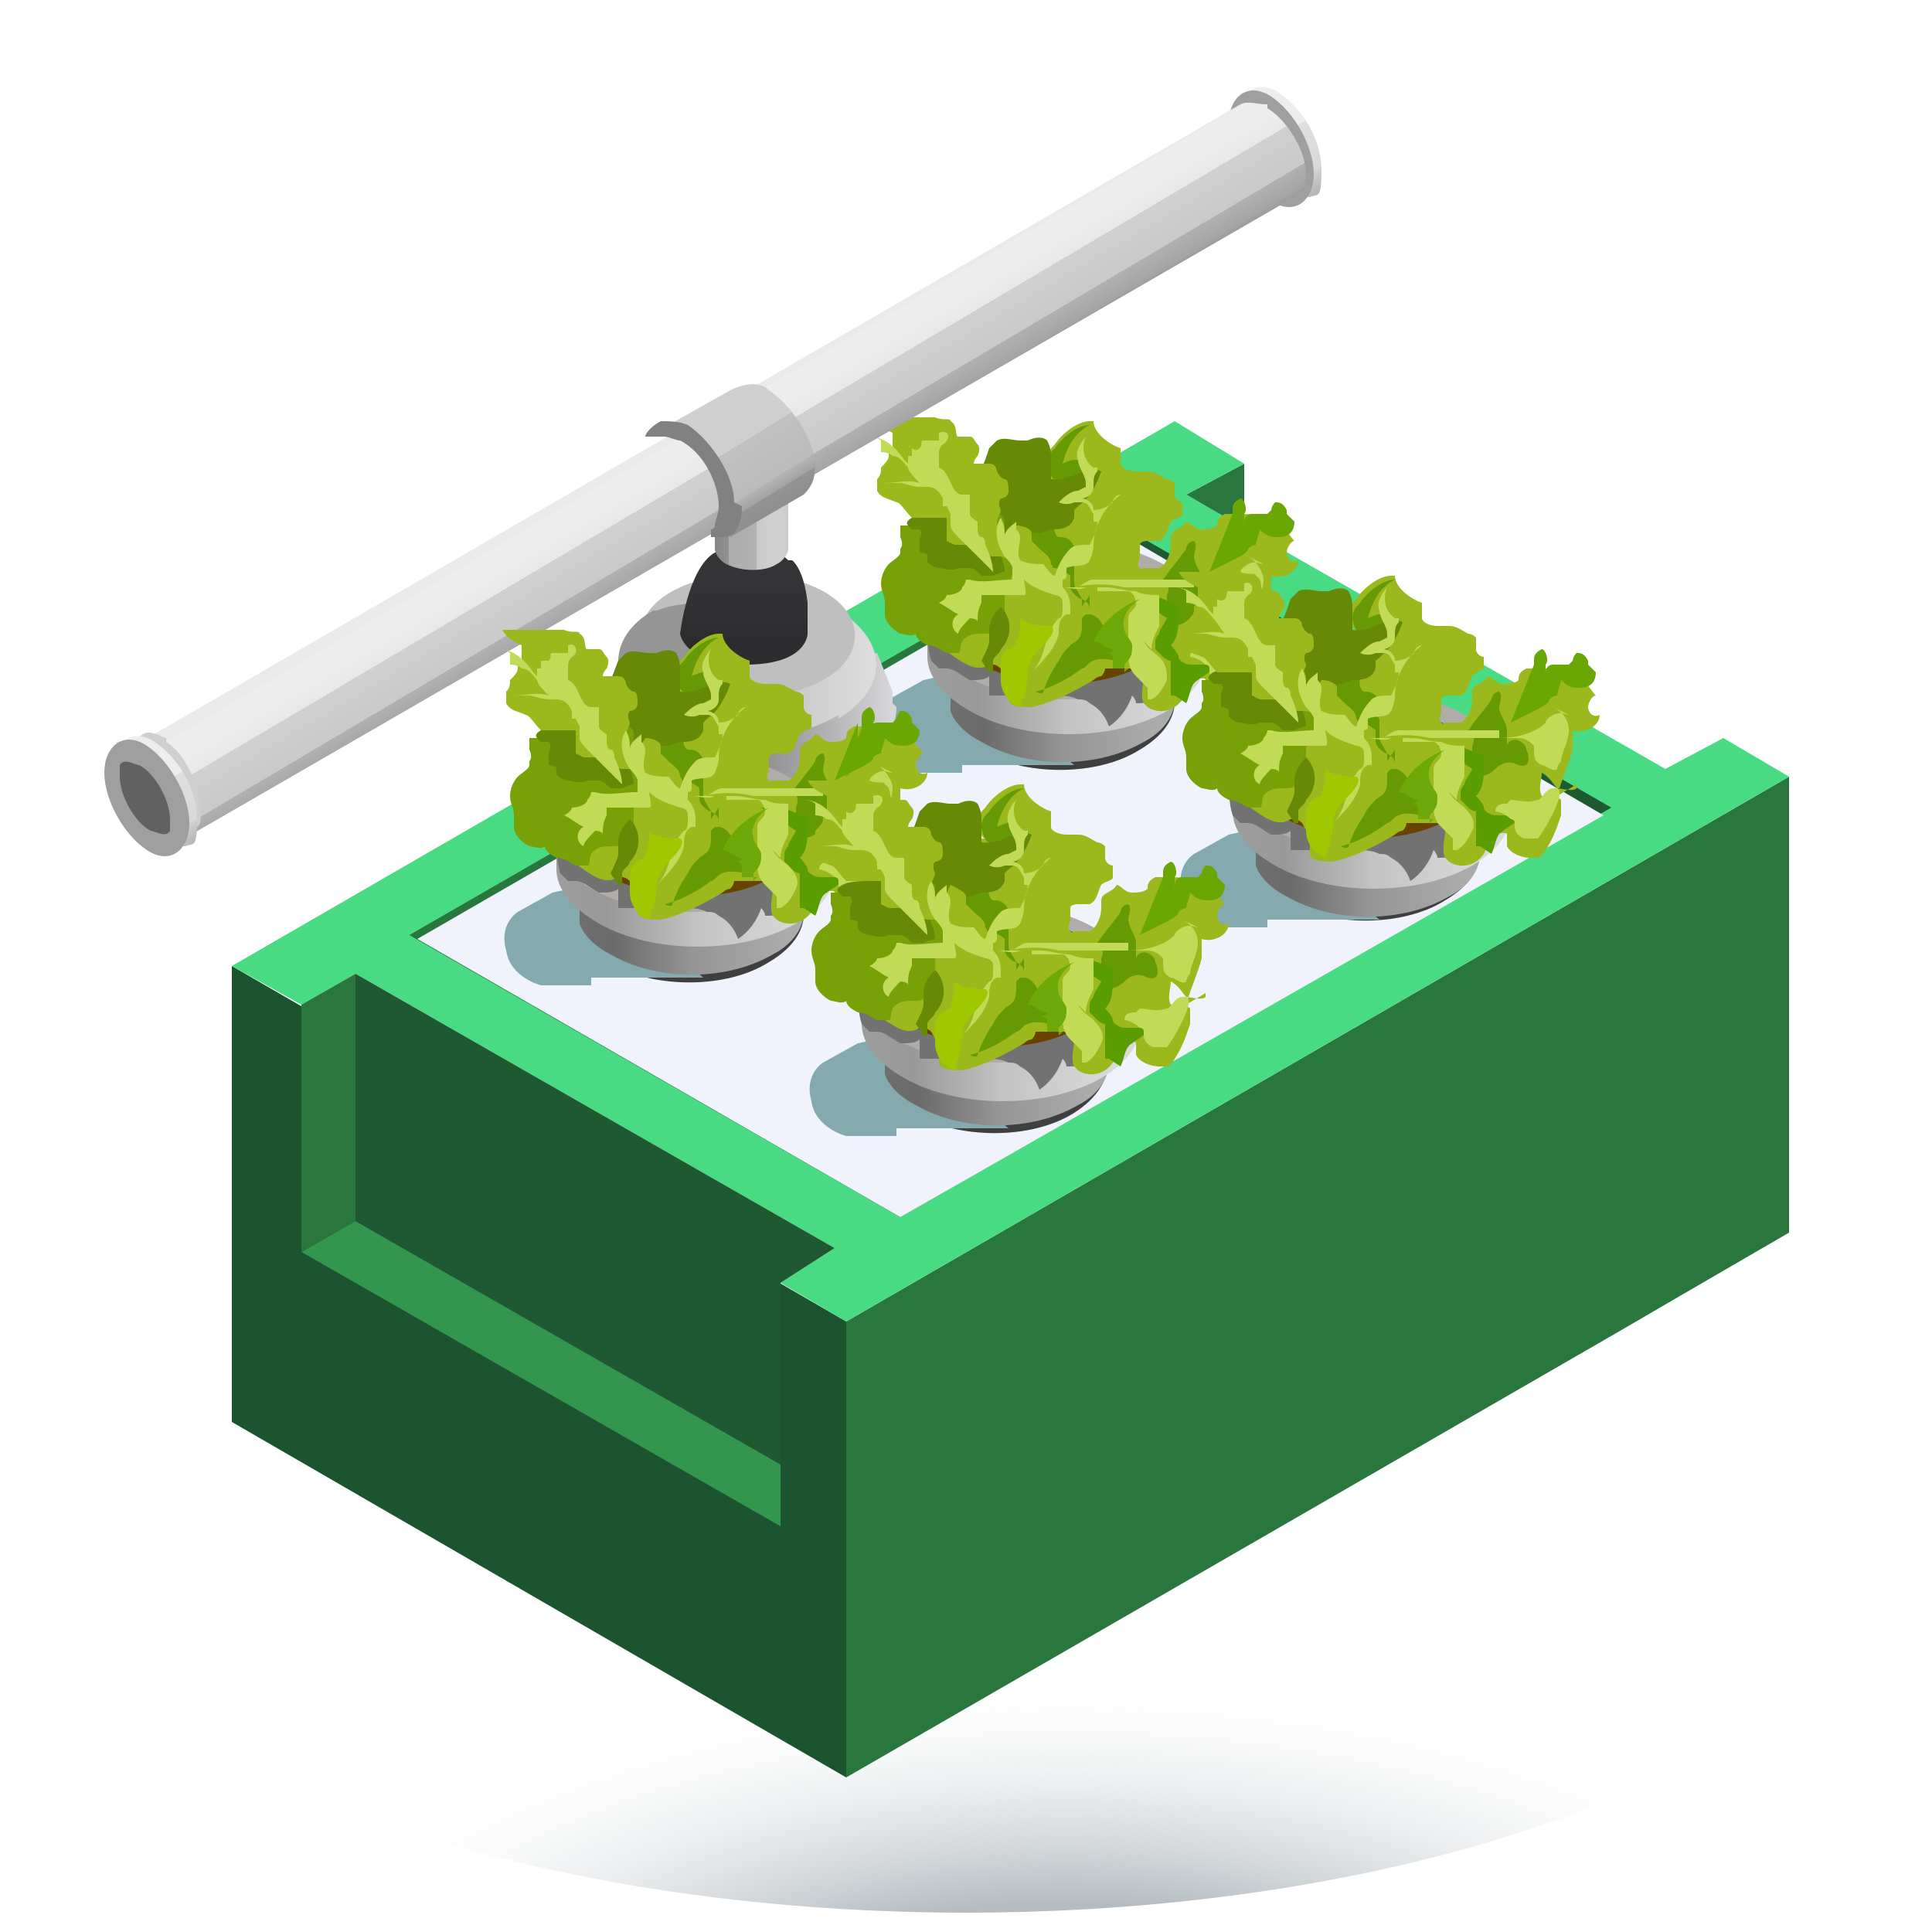 <?xml version="1.0" encoding="UTF-8"?>
<svg id="Layer_1" xmlns="http://www.w3.org/2000/svg" xmlns:xlink="http://www.w3.org/1999/xlink" version="1.1" viewBox="0 0 50 50">
  <!-- Generator: Adobe Illustrator 29.2.1, SVG Export Plug-In . SVG Version: 2.1.0 Build 116)  -->
  <defs>
    <style>
      .st0 {
        fill: #3f3f3f;
      }

      .st1 {
        fill: #c2db56;
      }

      .st2 {
        fill: url(#linear-gradient2);
      }

      .st3 {
        fill: url(#linear-gradient1);
      }

      .st4 {
        fill: url(#linear-gradient9);
      }

      .st5 {
        fill: url(#linear-gradient3);
      }

      .st6 {
        fill: url(#linear-gradient6);
      }

      .st7 {
        fill: url(#linear-gradient8);
      }

      .st8 {
        fill: url(#linear-gradient7);
      }

      .st9 {
        fill: url(#linear-gradient5);
      }

      .st10 {
        fill: url(#linear-gradient4);
      }

      .st11 {
        fill: #a1c700;
      }

      .st12 {
        fill: #727272;
      }

      .st13 {
        fill: #959596;
      }

      .st14 {
        fill: url(#linear-gradient18);
      }

      .st15 {
        fill: url(#linear-gradient13);
      }

      .st16 {
        fill: url(#linear-gradient12);
      }

      .st17 {
        fill: url(#linear-gradient15);
      }

      .st18 {
        fill: url(#linear-gradient16);
      }

      .st19 {
        fill: url(#linear-gradient11);
      }

      .st20 {
        fill: url(#linear-gradient10);
      }

      .st21 {
        fill: url(#linear-gradient17);
      }

      .st22 {
        fill: url(#linear-gradient14);
      }

      .st23 {
        fill: url(#linear-gradient19);
      }

      .st24 {
        fill: url(#radial-gradient);
      }

      .st25 {
        fill: url(#linear-gradient);
      }

      .st26 {
        fill: #29773f;
      }

      .st27 {
        fill: #5a9d00;
      }

      .st28 {
        fill: #49db83;
      }

      .st29 {
        fill: #33964f;
      }

      .st30 {
        fill: #9f9f9f;
      }

      .st31 {
        fill: #668a06;
      }

      .st32 {
        fill: #684300;
      }

      .st33 {
        fill: #818181;
      }

      .st34 {
        fill: #a2a2a2;
      }

      .st35 {
        fill: #659a04;
      }

      .st36 {
        fill: #6aa704;
      }

      .st37 {
        fill: #1c542f;
      }

      .st38 {
        fill: #f0f3fc;
      }

      .st39 {
        fill: #bfbfbf;
      }

      .st40 {
        fill: #77a107;
      }

      .st41 {
        fill: #84aaaf;
      }

      .st42 {
        fill: #616161;
      }

      .st43 {
        fill: #9bb91d;
      }

      .st44 {
        fill: #1e5931;
      }

      .st45 {
        fill: #cfcfcf;
      }

      .st46 {
        fill: #6da909;
      }

      .st47 {
        fill: #b0acaa;
      }

      .st48 {
        fill: #8b8b91;
      }
    </style>
    <radialGradient id="radial-gradient" cx="-73" cy="920" fx="-73" fy="920" r="15.9" gradientTransform="translate(137.1 -590.3) scale(1.5 .7)" gradientUnits="userSpaceOnUse">
      <stop offset=".4" stop-color="#b4bcc1"/>
      <stop offset=".9" stop-color="#eceeef" stop-opacity="0"/>
    </radialGradient>
    <linearGradient id="linear-gradient" x1="24.2" y1="760.2" x2="30.6" y2="760.2" gradientTransform="translate(0 -742)" gradientUnits="userSpaceOnUse">
      <stop offset="0" stop-color="#707070"/>
      <stop offset=".2" stop-color="#6b6b6b"/>
      <stop offset=".5" stop-color="#929292"/>
      <stop offset=".5" stop-color="#949494"/>
      <stop offset=".9" stop-color="#ababab"/>
    </linearGradient>
    <linearGradient id="linear-gradient1" x1="23.9" y1="759.1" x2="31.1" y2="759.1" gradientTransform="translate(0 -742)" gradientUnits="userSpaceOnUse">
      <stop offset="0" stop-color="#9e9e9e"/>
      <stop offset=".2" stop-color="#999"/>
      <stop offset=".5" stop-color="silver"/>
      <stop offset=".5" stop-color="#c2c2c2"/>
      <stop offset=".9" stop-color="#d9d9d9"/>
    </linearGradient>
    <linearGradient id="linear-gradient2" x1="24.6" y1="757.3" x2="30.5" y2="757.3" gradientTransform="translate(0 -742)" gradientUnits="userSpaceOnUse">
      <stop offset="0" stop-color="#868686"/>
      <stop offset="0" stop-color="#868686"/>
      <stop offset=".6" stop-color="#868686"/>
      <stop offset="1" stop-color="#424242"/>
    </linearGradient>
    <linearGradient id="linear-gradient3" x1="32.1" y1="764.2" x2="38.5" y2="764.2" gradientTransform="translate(0 -742)" gradientUnits="userSpaceOnUse">
      <stop offset="0" stop-color="#707070"/>
      <stop offset=".2" stop-color="#6b6b6b"/>
      <stop offset=".5" stop-color="#929292"/>
      <stop offset=".5" stop-color="#949494"/>
      <stop offset=".9" stop-color="#ababab"/>
    </linearGradient>
    <linearGradient id="linear-gradient4" x1="31.8" y1="763" x2="39" y2="763" gradientTransform="translate(0 -742)" gradientUnits="userSpaceOnUse">
      <stop offset="0" stop-color="#9e9e9e"/>
      <stop offset=".2" stop-color="#999"/>
      <stop offset=".5" stop-color="silver"/>
      <stop offset=".5" stop-color="#c2c2c2"/>
      <stop offset=".9" stop-color="#d9d9d9"/>
    </linearGradient>
    <linearGradient id="linear-gradient5" x1="32.4" y1="761.2" x2="38.4" y2="761.2" gradientTransform="translate(0 -742)" gradientUnits="userSpaceOnUse">
      <stop offset="0" stop-color="#868686"/>
      <stop offset="0" stop-color="#868686"/>
      <stop offset=".6" stop-color="#868686"/>
      <stop offset="1" stop-color="#424242"/>
    </linearGradient>
    <linearGradient id="linear-gradient6" x1="15.6" y1="760.6" x2="23.1" y2="760.6" gradientTransform="translate(0 -742)" gradientUnits="userSpaceOnUse">
      <stop offset="0" stop-color="#575757"/>
      <stop offset=".4" stop-color="#767678"/>
      <stop offset="1" stop-color="#d7d7d9"/>
    </linearGradient>
    <linearGradient id="linear-gradient7" x1="16" y1="759.2" x2="22.7" y2="759.2" gradientTransform="translate(0 -742)" gradientUnits="userSpaceOnUse">
      <stop offset="0" stop-color="#dedede"/>
      <stop offset=".4" stop-color="#bababa"/>
      <stop offset="1" stop-color="#dedede"/>
    </linearGradient>
    <linearGradient id="linear-gradient8" x1="19.3" y1="759.6" x2="19.3" y2="757.1" gradientTransform="translate(0 -742)" gradientUnits="userSpaceOnUse">
      <stop offset=".4" stop-color="#2c2b2e"/>
      <stop offset="1" stop-color="#343336"/>
    </linearGradient>
    <linearGradient id="linear-gradient9" x1="18.5" y1="755.2" x2="20.3" y2="755.2" gradientTransform="translate(0 -742)" gradientUnits="userSpaceOnUse">
      <stop offset="0" stop-color="gray"/>
      <stop offset="0" stop-color="#858585"/>
      <stop offset=".2" stop-color="#939392"/>
      <stop offset=".2" stop-color="#a3a3a2"/>
      <stop offset=".2" stop-color="#acacac"/>
      <stop offset=".6" stop-color="#b2b2b2"/>
      <stop offset=".6" stop-color="#cacaca"/>
      <stop offset=".8" stop-color="#cfcfcf"/>
      <stop offset="1" stop-color="#cfcfcf"/>
      <stop offset="1" stop-color="#cfcfcf"/>
      <stop offset="1" stop-color="#ccc"/>
    </linearGradient>
    <linearGradient id="linear-gradient10" x1="-270.4" y1="48.5" x2="-268.9" y2="51.2" gradientTransform="translate(211.2 -205.3) rotate(-60.1) scale(1 -1)" gradientUnits="userSpaceOnUse">
      <stop offset="0" stop-color="#adadad"/>
      <stop offset="0" stop-color="#b2b2b2"/>
      <stop offset=".1" stop-color="silver"/>
      <stop offset=".2" stop-color="#d2d2d2"/>
      <stop offset=".2" stop-color="#d9d9d9"/>
      <stop offset=".6" stop-color="#dfdfdf"/>
      <stop offset=".6" stop-color="#ededed"/>
      <stop offset=".8" stop-color="#ededed"/>
      <stop offset="1" stop-color="#ededed"/>
      <stop offset="1" stop-color="#ededed"/>
      <stop offset="1" stop-color="#ededed"/>
    </linearGradient>
    <linearGradient id="linear-gradient11" x1="-285" y1="57.2" x2="-283.7" y2="59.5" gradientTransform="translate(211.2 -205.3) rotate(-60.1) scale(1 -1)" gradientUnits="userSpaceOnUse">
      <stop offset="0" stop-color="#9e9e9e"/>
      <stop offset="0" stop-color="#a3a3a3"/>
      <stop offset=".2" stop-color="#b1b1b1"/>
      <stop offset=".2" stop-color="#c1c1c1"/>
      <stop offset=".2" stop-color="#cacaca"/>
      <stop offset=".6" stop-color="#d0d0d0"/>
      <stop offset=".6" stop-color="#e8e8e8"/>
      <stop offset=".8" stop-color="#ededed"/>
      <stop offset="1" stop-color="#ededed"/>
      <stop offset="1" stop-color="#ededed"/>
      <stop offset="1" stop-color="#eaeaea"/>
    </linearGradient>
    <linearGradient id="linear-gradient12" x1="-299.5" y1="65.3" x2="-298" y2="68" gradientTransform="translate(211.2 -205.3) rotate(-60.1) scale(1 -1)" gradientUnits="userSpaceOnUse">
      <stop offset="0" stop-color="#adadad"/>
      <stop offset="0" stop-color="#b2b2b2"/>
      <stop offset=".1" stop-color="silver"/>
      <stop offset=".2" stop-color="#d2d2d2"/>
      <stop offset=".2" stop-color="#d9d9d9"/>
      <stop offset=".6" stop-color="#dfdfdf"/>
      <stop offset=".6" stop-color="#ededed"/>
      <stop offset=".8" stop-color="#ededed"/>
      <stop offset="1" stop-color="#ededed"/>
      <stop offset="1" stop-color="#ededed"/>
      <stop offset="1" stop-color="#ededed"/>
    </linearGradient>
    <linearGradient id="linear-gradient13" x1="18.6" y1="752.4" x2="20.2" y2="755" gradientTransform="translate(0 -742)" gradientUnits="userSpaceOnUse">
      <stop offset="0" stop-color="#cfcfcf"/>
      <stop offset="0" stop-color="#cfcfcf"/>
      <stop offset="0" stop-color="#cfcfcf"/>
      <stop offset=".2" stop-color="#cfcfcf"/>
      <stop offset=".4" stop-color="#cfcfcf"/>
      <stop offset=".4" stop-color="#c1c1c1"/>
      <stop offset=".8" stop-color="#bbb"/>
      <stop offset=".8" stop-color="#b4b4b4"/>
      <stop offset=".9" stop-color="#a2a2a2"/>
      <stop offset=".9" stop-color="#949494"/>
      <stop offset="1" stop-color="#8f8f8f"/>
    </linearGradient>
    <linearGradient id="linear-gradient14" x1="14.6" y1="765.7" x2="21" y2="765.7" gradientTransform="translate(0 -742)" gradientUnits="userSpaceOnUse">
      <stop offset="0" stop-color="#707070"/>
      <stop offset=".2" stop-color="#6b6b6b"/>
      <stop offset=".5" stop-color="#929292"/>
      <stop offset=".5" stop-color="#949494"/>
      <stop offset=".9" stop-color="#ababab"/>
    </linearGradient>
    <linearGradient id="linear-gradient15" x1="14.3" y1="764.6" x2="21.5" y2="764.6" gradientTransform="translate(0 -742)" gradientUnits="userSpaceOnUse">
      <stop offset="0" stop-color="#9e9e9e"/>
      <stop offset=".2" stop-color="#999"/>
      <stop offset=".5" stop-color="silver"/>
      <stop offset=".5" stop-color="#c2c2c2"/>
      <stop offset=".9" stop-color="#d9d9d9"/>
    </linearGradient>
    <linearGradient id="linear-gradient16" x1="14.9" y1="762.8" x2="20.9" y2="762.8" gradientTransform="translate(0 -742)" gradientUnits="userSpaceOnUse">
      <stop offset="0" stop-color="#868686"/>
      <stop offset="0" stop-color="#868686"/>
      <stop offset=".6" stop-color="#868686"/>
      <stop offset="1" stop-color="#424242"/>
    </linearGradient>
    <linearGradient id="linear-gradient17" x1="22.5" y1="769.7" x2="28.9" y2="769.7" gradientTransform="translate(0 -742)" gradientUnits="userSpaceOnUse">
      <stop offset="0" stop-color="#707070"/>
      <stop offset=".2" stop-color="#6b6b6b"/>
      <stop offset=".5" stop-color="#929292"/>
      <stop offset=".5" stop-color="#949494"/>
      <stop offset=".9" stop-color="#ababab"/>
    </linearGradient>
    <linearGradient id="linear-gradient18" x1="22.2" y1="768.5" x2="29.4" y2="768.5" gradientTransform="translate(0 -742)" gradientUnits="userSpaceOnUse">
      <stop offset="0" stop-color="#9e9e9e"/>
      <stop offset=".2" stop-color="#999"/>
      <stop offset=".5" stop-color="silver"/>
      <stop offset=".5" stop-color="#c2c2c2"/>
      <stop offset=".9" stop-color="#d9d9d9"/>
    </linearGradient>
    <linearGradient id="linear-gradient19" x1="22.8" y1="766.7" x2="28.7" y2="766.7" gradientTransform="translate(0 -742)" gradientUnits="userSpaceOnUse">
      <stop offset="0" stop-color="#868686"/>
      <stop offset="0" stop-color="#868686"/>
      <stop offset=".6" stop-color="#868686"/>
      <stop offset="1" stop-color="#424242"/>
    </linearGradient>
  </defs>
  <ellipse class="st24" cx="25" cy="38.6" rx="24.4" ry="10.9"/>
  <g>
    <g>
      <polygon class="st26" points="30.7 12.8 32.2 12 32.2 13.7 30.7 12.8"/>
      <polygon class="st26" points="46.3 20.1 46.3 31.9 43.2 33.7 42 34.4 21.9 46 21.9 34.2 46.3 20.1"/>
      <polygon class="st37" points="6 36.8 21.9 46 21.9 34.2 6 25 6 36.8"/>
      <polygon class="st28" points="46.3 20.1 21.9 34.2 20.2 33.2 21.6 32.3 9.2 25.2 7.8 26 6 25 30.4 10.9 32.2 12 30.7 12.8 43.1 19.9 44.6 19.1 44.6 19.1 46.3 20.1"/>
      <polygon class="st44" points="10.6 24.2 23.3 31.5 41.7 20.9 29 13.6 10.6 24.2"/>
      <polygon class="st29" points="7.8 32.4 20.2 39.5 20.2 37.9 9.2 31.6 7.8 32.4"/>
      <polygon class="st26" points="7.8 32.4 7.8 26 9.2 25.2 9.2 31.6 7.8 32.4"/>
      <polygon class="st44" points="20.2 37.9 20.2 33.2 21.6 32.3 9.2 25.2 9.2 31.6 20.2 37.9"/>
      <polygon class="st26" points="23.3 31.5 29 26.9 29 13.6 10.6 24.2 23.3 31.5"/>
      <polygon class="st38" points="10.8 24.3 23.3 31.5 41.5 21.1 29 13.8 10.8 24.3"/>
    </g>
    <path class="st0" d="M25.3,19.4c1.2.7,3.1.7,4.2,0,1.2-.7,1.2-1.8,0-2.4s-3.1-.7-4.2,0c-1.2.7-1.2,1.8,0,2.4Z"/>
    <path class="st48" d="M25.3,17.5c1.2-.7,3.1-.7,4.2,0,.5.3.7.6.8.9.1-.5-.1-1.1-.8-1.5-1.2-.7-3.1-.7-4.2,0-.7.4-1,1-.8,1.5,0-.4.4-.7.8-1Z"/>
    <path class="st0" d="M15.7,24.9c1.2.7,3.1.7,4.2,0,1.2-.7,1.2-1.8,0-2.4s-3.1-.7-4.2,0c-1.2.7-1.2,1.8,0,2.4Z"/>
    <path class="st48" d="M15.7,23c1.2-.7,3.1-.7,4.2,0,.5.3.7.6.8.9.1-.5-.1-1.1-.8-1.5-1.2-.7-3.1-.7-4.2,0-.7.4-1,1-.8,1.5,0-.3.4-.7.8-1Z"/>
    <path class="st0" d="M33.2,23.3c1.2.7,3.1.7,4.2,0,1.2-.7,1.2-1.8,0-2.4-1.2-.7-3.1-.7-4.2,0-1.2.7-1.2,1.8,0,2.4Z"/>
    <path class="st48" d="M33.2,21.4c1.2-.7,3.1-.7,4.2,0,.5.3.7.6.8.9.1-.5-.1-1.1-.8-1.5-1.2-.7-3.1-.7-4.2,0-.7.4-1,1-.8,1.5,0-.4.4-.7.8-1Z"/>
    <path class="st0" d="M23.6,28.8c1.2.7,3.1.7,4.2,0s1.2-1.8,0-2.4-3.1-.7-4.2,0-1.2,1.8,0,2.4Z"/>
    <path class="st48" d="M23.6,27c1.2-.7,3.1-.7,4.2,0,.5.3.7.6.8.9.1-.5-.1-1.1-.8-1.5-1.2-.7-3.1-.7-4.2,0-.7.4-1,1-.8,1.5,0-.4.4-.7.8-1Z"/>
  </g>
  <g>
    <g>
      <path class="st41" d="M24.8,17.4l-.9.2-.9.5s-.5.3-.3,1c.1.7.9.9.9.9h1.3v-.2c0,0,2.9,0,2.9,0l-2.9-2.5Z"/>
      <g>
        <path class="st25" d="M30.6,16.6l-.2,1.5s0,0,0,0h0c0,.5-.4.9-.8,1.1-1.2.7-3,.7-4.2,0-.4-.2-.7-.5-.8-.8,0-.1,0-.3,0-.4-.2-.9-.3-1.6-.3-1.6h2.1s2.4,0,2.4,0h2Z"/>
        <path class="st3" d="M31.1,16h-.6c-.1,0-.3-.2-.4-.3-1.4-.8-3.7-.8-5.1,0-.2.1-.4.2-.5.4h-.5s0,.9,0,.9h0s0,0,0,0c0,.5.4,1,1.1,1.4,1.4.8,3.7.8,5.1,0,.7-.4,1.1-1,1-1.5h0v-.9Z"/>
        <path class="st47" d="M30.1,14.6c-1.4-.8-3.7-.8-5.1,0-1.4.8-1.4,2.1,0,2.9,1.4.8,3.7.8,5.1,0,1.4-.8,1.4-2.1,0-2.9Z"/>
        <path class="st12" d="M24.3,17.3s0,0,0,0c0,0,.1,0,.2,0,.2,0,.4.2.6.3.2,0,.4,0,.5-.1,0,.2,0,.4,0,.5,0,0,0,0,.1,0,.4,0,.9,0,1.3,0,0,0,.2,0,.3,0,.2,0,.4,0,.6.1.1,0,.2,0,.3.1.2.1.4.3.5.6.3-.2.5-.5.6-.8,0,0,.1.1.1.2.2,0,.4,0,.5-.2.1-.2.2-.4.4-.5,0,0,.2,0,.2-.1.2-.1.3-.4.3-.7,0,0,0-.1,0-.2,0,0,0,0-.1,0-.3-.2-.6-.2-.9-.3-.4,0-.8,0-1.1.2,0,0,0,0,0,0,0,0,0,0-.1,0-.9-.5-2-.6-2.7-1.3,0,0-.1-.1-.2-.1-.1,0-.2,0-.3,0s-.2.2-.3.2c-.2,0-.4,0-.6.2-.1,0-.2.2-.3.3-.2.1-.2,0-.2.3,0,.4,0,.8.1,1.1Z"/>
        <path class="st32" d="M29.6,14.8c-1.2-.7-3-.7-4.2,0-1.2.7-1.1,1.8,0,2.4s3,.7,4.2,0c1.2-.7,1.1-1.8,0-2.4Z"/>
        <path class="st2" d="M25.4,15.2c1.2-.7,3-.7,4.2,0,.5.3.8.6.9,1,.1-.5-.2-1-.9-1.4-1.2-.7-3-.7-4.2,0-.7.4-.9.9-.8,1.4,0-.4.4-.7.8-1Z"/>
      </g>
    </g>
    <g>
      <path class="st43" d="M33,16.3s0,0,0,.1c-.1.1-.4,0-.5,0-.1-.1-.2-.3-.4-.4,0,.2-.1.4,0,.6.2,0,.4,0,.5.1,0,.1,0,.2,0,.4-.1.3-.2.6-.4.9,0,0-.1.2-.2.2,0,0-.1,0-.2,0-.2,0-.5-.1-.6-.3,0-.1,0-.2,0-.3,0-.1-.3,0-.4,0,0,.1-.1.3-.2.5-.2.3-.6.4-.9.2,0,0,0,0-.1-.1-.1-.2,0-.5,0-.7,0,0-.1-.1-.2-.2,0,0-.1,0-.2,0,0,0-.1,0-.2,0,0,0-.2,0-.2,0,0,0-.1,0-.2,0,0,0,0,.1-.1.2,0,0-.1,0-.2.1-.5.3-1.1.6-1.6.7-.2,0-.6,0-.6-.2,0-.1,0-.2,0-.3,0-.2-.1-.3-.2-.5,0,0-.1-.1-.2-.1,0,0,0,0-.1,0-.3.2-.6,0-.9-.2-.3-.2-.5-.4-.4-.7,0-.1.1-.2,0-.4,0,0,0,0-.1-.1-.1,0-.2-.2-.3-.3,0,0-.2-.1-.1-.2,0,0,.1-.1.2-.2.2,0,.4,0,.5,0,.2,0,.4-.1.4-.3,0-.1,0-.2,0-.4,0-.3.2-.5.4-.7.1,0,.3-.2.3-.3,0,0,0-.1,0-.2,0,0,0,0,.1,0,.2,0,.3,0,.5,0,0,0,.2,0,.3.1.2-.1.1-.5.2-.7.1-.2.4-.3.6-.3-.1,0-.2-.3-.2-.4,0-.2.1-.3.2-.4.2-.3.6-.6.9-.6,0,0,0,0,.1,0,0,.3.4.6.7.7,0,.1,0,.3,0,.4,0,.1.2.2.4.2,0,0,0,0,.1,0,0,0,.2,0,.2,0,.2,0,.3.1.5.2,0,0,.1,0,.2.1,0,0,0,.2,0,.3,0,.1.1.2.2.2,0,.1,0,.2,0,.3s-.2.1-.3.2c-.1.2-.1.4-.3.5,0,0-.2,0-.3,0,0,0-.2,0-.2.1,0,.1,0,.2,0,.3,0,.1-.1.2,0,.3.1.1,0,0,.1,0,.1,0,.3,0,.4,0,.2-.1.3-.4.3-.6,0,0,0-.1,0-.2,0-.2.3-.2.4-.4.1,0,.2.2.4.2.1,0,.3,0,.4-.1,0,0,0,0,0,0,0-.1,0-.2.2-.3,0,0,0,0,0,0,0,0,.2,0,.3,0,.3,0,.6,0,.9.2.1,0,.2,0,.3.2.1,0,.2.2.3.3-.1,0-.2.2-.2.3,0,.1.1.3.3.2,0,.3-.4.5-.7.4,0,0,0,.1,0,.2,0,0,0,.2,0,.3-.1.4-.3.8-.4,1.2Z"/>
      <path class="st35" d="M31.1,15.6c0-.2,0-.4,0-.6,0-.2-.2-.4-.2-.6,0-.1.1-.3,0-.4-.1,0-.2.1-.2.2-.2.3-.4.5-.6.8,0,0,0,0,0,0,0,0,0,0,0,0,.1,0,.2.2.1.4,0,0,0,.1,0,.2,0,.2.1.4,0,.6,0,0,0,0,0,0,0,0,0,0,0,0,.2,0,.4,0,.6-.2s.4-.2.6-.1c.3.1.3-.2.2-.4,0-.2-.4-.4-.5-.1Z"/>
      <path class="st35" d="M28.2,15.4c0,.1,0,.3,0,.4,0-.1,0-.2-.2-.3-.1,0-.3-.2-.3-.3,0,0,0-.2,0-.2,0,0,0,0,0-.1-.1-.1-.3-.2-.4-.2,0,0-.2,0-.3.1-.2,0-.4,0-.6-.1.1-.2.3-.4.4-.5,0,0-.2-.1-.2-.2,0,0-.1,0-.2,0,0,0,0-.1,0-.2-.1,0-.2-.2-.2-.3,0,0,0-.1,0-.2,0,0,.2,0,.3.1.2-.1.1-.5.2-.7.1-.2.4-.3.6-.3-.1,0-.2-.3-.2-.4,0-.2.1-.3.2-.4.2-.3.6-.6.9-.6-.4.2-.6.6-.7,1,0,0,.2-.1.3-.1.5,0,.3.8.1,1-.1.2-.4.3-.5.4s-.2.5,0,.6c.1,0,.2,0,.3.1.2.2,0,.3-.1.5,0,0,0,0,0,0,0,0,.1,0,.2.1,0,0,0,.2,0,.3,0,0,0,.1,0,.2,0,.1.1.2.2.4,0,0,0,.2,0,.2Z"/>
      <path class="st36" d="M33.5,13.5c0,.2-.1.4-.4.4-.2,0-.3,0-.5-.2,0,.1-.1.3-.1.4,0,0-.1,0-.2.1,0,.1-.2.2-.4.3-.2.1-.4.2-.6.3,0,0,0,0,0,0,0,0,0,0,0,0,.2-.5.4-1,.6-1.5,0,0,0,0,0,0,0,.2,0,.4,0,.6,0,0,0,0,0,0,0,0,0,0,0,0,.1,0,.3-.2.3-.4,0,0,0-.2.2-.2,0,0,.1,0,.2,0,0,0,0,0,.1,0,0,0,0,0,0,0,0,0,0,0,.1,0,0,0,0,0,.1-.1,0,0,0-.1.1-.2.1,0,.2,0,.3.2,0,0,0,0,0,.1Z"/>
      <path class="st31" d="M27.2,13.7c.2,0,.5,0,.6-.3,0,0,0-.1,0-.2,0,0,0,0,.1-.1.3-.2.5-.6.6-.9-.4-.2-.8.3-1.3.2,0,0,0,0,0,0,0,0,0,0,0,0,0-.1,0-.2,0-.3,0,0,0-.1,0-.2,0-.2,0-.3-.1-.5-.1-.1-.3-.1-.5,0,0,0-.1,0-.2,0-.2,0-.4-.1-.6,0,0,0-.1.1-.2.2-.1.3-.2.6-.4.9-.1.2-.4.4-.5.6-.4.5.2.8.6.8.2,0,.5,0,.7-.1.3,0,.6,0,.9,0Z"/>
      <path class="st40" d="M23.6,13.6c-.1,0-.2,0-.3,0,0,0,0,.2,0,.3,0,0,.1.2,0,.3,0,0,0,0,0,.1,0,.1-.2.2-.3.3-.1.1-.2.3-.2.5,0,.2.1.3.1.5,0,.1,0,.2,0,.3,0,.2.2.4.4.5.1,0,.3.1.4,0,0,.1.1.2.3.3.2,0,.3.1.5.2,0,0,.2,0,.3,0,.1,0,0-.3.2-.4.1-.1.3-.1.5-.1.3,0,.6-.3.5-.6,0-.1,0-.3,0-.4,0-.3.3-.5.2-.7,0,0,0-.1,0-.2-.1-.2-.2-.4-.2-.5,0-.2,0-.3,0-.5,0-.2-.2-.2-.4-.3,0,0-.2,0-.2,0-.3,0-.4.4-.7.5-.2.1-.6.1-.9,0Z"/>
      <path class="st31" d="M25,13.5c0,0-.1-.1-.2-.2,0,0-.2,0-.2,0,0,0,0,0,0,0,0,0,0,0-.1,0,0,0-.2,0-.2,0-.2,0-.5,0-.7.1,0,0-.2.1-.1.2,0,0,0,0,.1.1,0,0,0,0,0,0,0,0,0,0,0,0,0,0,.1,0,.2,0,.1.1,0,.2,0,.3,0,.1,0,.2,0,.3,0,0,.2,0,.2.1,0,0,0,0,0,.1,0,.1.2.2.3.2.1,0,.3.1.5,0,0,0,0,0,.1,0,0,0,.1,0,.2,0,.1,0,.2.1.3.2.1,0,.2,0,.3,0,0,0,.2-.1.3-.1,0,0,0,0,0,0,0,0,0,0,0,0,0-.3-.2-.6-.3-.9,0,0,0-.2,0-.3,0,0,0-.2-.1-.2,0,0-.2-.1-.3,0,0,0-.1,0-.2,0,0,0,0,0-.1,0Z"/>
      <path class="st43" d="M26,14.1c0-.2-.2-.4-.2-.6,0-.1.1-.2.1-.3,0,0-.1-.2,0-.3,0,0,.2,0,.2-.2,0-.1,0-.3-.1-.3,0,0-.1,0-.2-.2,0,0,0-.2-.2-.2-.1,0-.3,0-.4,0,0,0,0-.1.1-.2,0,0,.1-.2,0-.3s-.1-.2-.2-.2c-.1,0-.3,0-.3,0-.1,0,0-.3-.2-.4,0-.1-.2,0-.4-.1,0,0,0,0,0,0,0,0,0,0-.1,0,0,0-.1,0-.2,0,0,0-.1,0-.1,0,0,0,0,0,0,0,0,0,0,0,0,0,0,0-.1,0-.2,0,0,0,0,0,0,0,0,0,0,0,0,0,0,0,0,0,0,0,0,0,0,0-.1,0,0,0-.2,0-.2,0,0,0-.1,0-.2,0,0,0-.1,0-.2,0,0,0-.1,0-.2,0,0,0-.2,0-.1,0,.1.2.3.3.5.4,0,0,0,.1,0,.2s0,.1,0,.2c0,0,0,0-.1.1,0,0,0,0,0,.1,0,.1-.1.2-.2.3,0,.1,0,.2-.1.3,0,0,0,.2,0,.3.1.2.3.2.5.3.1,0,.2.2.4.4,0,0,.1,0,.2,0,0,0,0,0,.1,0,0,0,.1,0,.2,0,0,0,0,0,.2,0s0,0,.1,0,0,0,.1,0c0,0,0,.1,0,.2,0,0,0,.3,0,.4,0,0,.2.1.2.1.1,0,.3,0,.4,0,.1,0,.2.1.3.2,0,0,.2.1.3.1,0,0,0,0,.1,0,.1,0,.2,0,.3.1,0,0,0,0,.1,0,.1,0,.3.2.4.2.2.1.4.3.7.4,0,0,0-.4-.1-.5,0-.2-.2-.3-.3-.4,0,0-.1-.1-.2-.2,0,0,0,0,0-.2,0-.1-.2-.2-.4-.2Z"/>
      <path class="st1" d="M24.3,11.4c0,0-.1,0-.2,0,0,0,0,0,0,0,0,0-.1,0-.2,0s0,.1-.1.2-.2,0-.2,0c0,0,0,.1,0,.2,0,0-.1,0-.1,0,0,0,0,.1,0,.2,0,0,0,0-.1-.1-.2-.3-.5-.6-.9-.6,0,0,.2,0,.3.1,0,0,0,.2,0,.3,0,0,.2,0,.3.1,0,0,0,0,0,0,.2,0,.3.2.4.3,0,.1.2.3.3.4-.3-.1-.6,0-.9,0,.1,0,.3,0,.4,0,0,0,0,0,0,0,.1,0,.3.1.5.1,0,0,.2,0,.2,0,.2,0,.3.1.4.3,0,0,0,.1,0,.2,0,0,0,0,.1,0,0,0,.1.2.1.2,0,0,0,.2,0,.3,0,.1.1.2.2.3.3.3.6.6.9.9,0-.2-.1-.5-.2-.7,0,0,0-.2-.1-.2,0,0-.1,0-.1-.2,0,0,0,0,0-.1,0,0,0,0,0-.1,0,0-.2-.1-.2-.2,0,0,0,0,0-.1,0-.1,0-.3,0-.4,0,0-.1,0-.2,0-.3,0-.3-.6-.6-.7,0,0,0-.4,0-.4,0,0,0-.1.1-.2.2-.1.2-.4-.1-.3Z"/>
      <path class="st1" d="M28.1,12.5s0,0,0,.1c0,0,0,0-.2.1-.2,0-.4.2-.5.3,0,0,.2.1.4,0,0,0,.1,0,.2,0,.2,0,.2.2.3.3,0,0,0,0,0,0,0,0,0,.2,0,.2,0,0,0,0,.1,0,0,.2-.1.4-.2.6-.2,0-.4,0-.5.1-.2.2-.3.4-.4.7-.1,0-.2-.2-.3-.3-.2,0-.4,0-.6-.1-.1-.2,0-.4,0-.6,0,0,0-.1-.1-.2,0,0,0-.2,0-.2-.1.1-.3.2-.3.4,0-.2,0-.3-.1-.5-.2.3-.1.7.1,1,0,0,.2.2.2.3,0,.1,0,.2,0,.3-.4,0-.8.1-1.1,0,0,0,0,0-.1,0,0,0,0,.1-.1.2,0,.1-.2.2-.4.2,0,0,0,.1-.2.2.2.1.3.2.5.3-.2.1-.2.4,0,.5,0-.1.2-.3.3-.4,0,0,.2,0,.2.1,0-.2,0-.3.1-.5,0,0,0-.1,0-.2,0,0,.1,0,.2,0,.2,0,.4,0,.6,0,0,0,.2,0,.3,0,.1,0,0-.3,0-.4.2.2.5.3.8.4,0,0,.2,0,.2.2,0,0,0,0,0,.1,0,0,0,0,0,.1,0,0,0,.2-.1.2-.4.4-.3,1-.7,1.4.3-.3.6-.6.7-1,0-.2,0-.4.2-.5,0,0,.1,0,.1,0,0,0,0,0,0-.1,0-.2,0-.4-.2-.6,0,0,0-.2,0-.2,0,0,.1,0,.1-.1,0,0,0-.1,0-.2,0,0,0,0,0,0,.2-.1.5,0,.6-.2,0,0,.1-.2.1-.4,0-.5.3-1,.7-1.3,0,0,0,0,0,0-.1,0-.2.1-.2.2-.1.1-.3.2-.5.2,0,0,0,0,0,0,0,0,0,0,0,0,0-.2-.2-.3-.3-.3.1,0,.3-.1.3-.3s0-.3.1-.4c0,0,0,0,0-.1,0,0,0,0-.1,0-.3-.2-.3-.6-.2-.8-.1.1-.3.4-.2.6,0,.2.2.4.2.6Z"/>
      <path class="st27" d="M30.4,18s0,0,0,0c0,0-.1,0-.1,0s0-.1,0-.2c0-.2,0-.4,0-.6,0,0,0-.1,0-.1,0,0-.1,0-.2-.1,0,0-.1-.1-.2-.2,0,0,0-.2,0-.2,0,0,0-.1.1-.2,0-.1.1-.2.2-.4,0,0,0,0,0,0,0,0,0,0,0,0-.3-.2-.6-.4-.9-.6.3,0,.7,0,1,.2,0,0,.1,0,.2.1,0,0,0,.1,0,.2,0,.3,0,.6-.2.8,0,0,.2.2.2.3s.2.2.3.2c0,0,.1,0,.2,0,.1,0,.3,0,.4,0,0,.2-.3.3-.4.4-.2.1-.2.4-.3.6Z"/>
      <path class="st36" d="M32,14.1s0,0,0,0c-.1.2-.3.4-.5.6,0-.1.1-.3.2-.4,0,0,0-.2.1-.3,0,0,0,0,0-.2,0,0,0,0,0-.1,0,0,.1-.2.1-.3,0,0,0,0,0,0,0,0,0-.1,0-.2,0-.1,0-.2.2-.3,0,0,0,0,0,0,.1,0,.2.3.1.4,0,.2,0,.5-.1.6Z"/>
      <path class="st1" d="M32.7,14.6c-.1,0-.2-.1-.4,0,0,0-.2.1-.2.2-.3.3-.8.4-1.2.4,0,0,0,0,0,0s0,0,0,0c0,0,0-.1,0-.2,0,0-.2,0-.3,0,0,0,0,0-.1,0-.2,0-.4,0-.5,0,0,0-.1,0-.2,0,0,0-.1,0-.2,0-.4,0-.7,0-1.1,0,0,0-.2,0-.2,0-.2,0-.3.2-.5.2.4-.1.9-.1,1.3,0,0,0,0,0,.1,0,0,0,0,0,0,0,0,0,0,0,0,0,.3,0,.6,0,.9,0,0,0,0,0,0,0s0,0,0,0c0,0,.2,0,.2,0,.2,0,.4,0,.6,0,0,0,0,0,0,0,0,0,0,0,0,0,0,0,.1,0,.2,0,0,0,.1,0,.2,0,.2,0,.3,0,.5.2,0,0,0,0,0,0s0,0,0,.1c0,.2,0,.3.2.4.1,0,.3.2.4.1,0,0,0-.1.1-.2,0-.2.2-.5.2-.8,0-.2-.2-.5-.4-.6Z"/>
      <path class="st1" d="M29.8,16.8c0-.2.1-.4.2-.6,0,0,0-.2,0-.3,0-.1,0-.2,0-.3,0,0,0-.1,0-.2,0,0,0,0,0,0-.2,0-.4,0-.6-.1-.3,0-.5-.1-.8-.1-.1,0-.3,0-.4,0,0,0,0,0-.1,0,0,0,0,0-.1,0-.2,0-.3,0-.5,0,0,0,0,0,0,0,0,0,0,0,0,0,.2,0,.4.1.6,0,0,0,0,0,0,0,0,0,0,0,.1,0,0,0,.1,0,.2,0,0,0,0,0,0,.1,0,0,.2,0,.3,0,0,0,0,0,0,0,0,0,0,0,0,0,0,0,0,0,0,0,0,0,.2,0,.3,0,0,0,.2,0,.2,0,.1,0,.2.2.2.3,0,.2-.2.2-.2.4,0,.1,0,.3,0,.4,0,0,0,.1,0,.2,0,.1,0,.2,0,.3,0,.2,0,.4.2.6,0,0,.2.2.3.3,0,0,0,.1,0,.2,0,0,0,.1,0,.1,0,0,0,0,.1,0,.2-.1.3-.3.4-.5,0-.2,0-.4-.2-.6-.1-.1-.3-.2-.4-.4Z"/>
      <path class="st1" d="M31.1,16.8c-.1,0-.3,0-.3.2.1,0,.3.1.4.2,0,0,.1,0,.1.1,0,0,0,0,0,.1,0,.1.1.3.3.3,0,0,.1,0,.2,0,0,0,0,0,.1,0,.1-.1.9-1.4.4-1.3-.2,0-.3.3-.4.3-.3.1-.5,0-.7,0Z"/>
      <path class="st35" d="M28,16c0,0,0,.1,0,.2,0,.4-.2.4-.3.5-.1.1-.2.2-.3.4-.2.3-.3.5-.4.8,0,0,0,.1-.2,0,.4-.1.8-.3,1.2-.6.1,0,.2-.2.3-.2.2-.1.5,0,.7,0,0,0,0-.1,0-.2-.1-.2-.3-.3-.4-.5,0-.2-.2-.5-.4-.5,0,0,0,0-.1,0Z"/>
      <path class="st11" d="M27.3,16.2c-.3,0-.7,0-.9-.2,0,.2,0,.4-.1.6,0,0,0,0,0,.1,0,0-.1,0-.2.1-.1,0-.2.2-.2.4s0,.3,0,.4c0,.3.2.6.5.7.1-.3.2-.6.2-.9,0-.3.2-.5.4-.7,0,0,.4-.4.2-.5Z"/>
      <path class="st31" d="M25.7,17.4s0,0,0-.1c0,0,0-.1,0-.2,0-.1.2-.2.2-.3.3-.3.3-.8,0-1.1-.2.2-.3.4-.3.6,0,0,0,0,0,.1,0,0,0,.1,0,.2,0,.1-.1.3-.2.5l.2.3Z"/>
      <path class="st46" d="M29.2,17.3c0,0-.1,0-.2,0,0,0-.1,0-.2,0,0,0,0-.1,0-.2,0-.1,0-.2-.2-.2,0,0,.2,0,.2-.1-.2,0-.3-.2-.5-.2.2-.5.7-.9,1.2-1.1-.3.2-.5.5-.4.8,0,.1.2.3.2.4,0,.2,0,.3-.2.5,0,0,0,.1,0,.2Z"/>
    </g>
  </g>
  <g>
    <g>
      <path class="st41" d="M32.7,21.4l-.9.2-.9.5s-.5.3-.3,1c.1.7.9.9.9.9h1.3v-.2c0,0,2.9,0,2.9,0l-2.9-2.5Z"/>
      <g>
        <path class="st5" d="M38.5,20.6l-.2,1.5s0,0,0,0h0c0,.5-.4.9-.8,1.1-1.2.7-3,.7-4.2,0-.4-.2-.7-.5-.8-.8,0-.1,0-.3,0-.4-.2-.9-.3-1.6-.3-1.6h2.1s2.4,0,2.4,0h2Z"/>
        <path class="st10" d="M39,20h-.6c-.1,0-.3-.2-.4-.3-1.4-.8-3.7-.8-5.1,0-.2.1-.4.2-.5.4h-.5s0,.9,0,.9h0s0,0,0,0c0,.5.4,1,1.1,1.4,1.4.8,3.7.8,5.1,0,.7-.4,1.1-1,1-1.5h0v-.9Z"/>
        <path class="st47" d="M37.9,18.5c-1.4-.8-3.7-.8-5.1,0-1.4.8-1.4,2.1,0,2.9,1.4.8,3.7.8,5.1,0,1.4-.8,1.4-2.1,0-2.9Z"/>
        <path class="st12" d="M32.1,21.3s0,0,0,0c0,0,.1,0,.2,0,.2,0,.4.2.6.3.2,0,.4,0,.5-.1,0,.2,0,.4,0,.5,0,0,0,0,.1,0,.4,0,.9,0,1.3,0,0,0,.2,0,.3,0,.2,0,.4,0,.6.1.1,0,.2,0,.3.1.2.1.4.3.5.6.3-.2.5-.5.6-.8,0,0,.1.1.1.2.2,0,.4,0,.5-.2.1-.2.2-.4.4-.5,0,0,.2,0,.2-.1.2-.1.3-.4.3-.7,0,0,0-.1,0-.2,0,0,0,0-.1,0-.3-.2-.6-.2-.9-.3-.4,0-.8,0-1.1.2,0,0,0,0,0,0,0,0,0,0-.1,0-.9-.5-2-.6-2.7-1.3,0,0-.1-.1-.2-.1-.1,0-.2,0-.3,0s-.2.2-.3.2c-.2,0-.4,0-.6.2-.1,0-.2.2-.3.3-.2.1-.2,0-.2.3,0,.4,0,.8.1,1.1Z"/>
        <path class="st32" d="M37.5,18.8c-1.2-.7-3-.7-4.2,0-1.2.7-1.1,1.8,0,2.4s3,.7,4.2,0c1.2-.7,1.1-1.8,0-2.4Z"/>
        <path class="st9" d="M33.3,19.2c1.2-.7,3-.7,4.2,0,.5.3.8.6.9,1,.1-.5-.2-1-.9-1.4-1.2-.7-3-.7-4.2,0-.7.4-.9.9-.8,1.4,0-.4.4-.7.8-1Z"/>
      </g>
    </g>
    <g>
      <path class="st43" d="M40.8,20.3s0,0,0,.1c-.1.1-.4,0-.5,0-.1-.1-.2-.3-.4-.4,0,.2-.1.4,0,.6.2,0,.4,0,.5.1,0,.1,0,.2,0,.4-.1.3-.2.6-.4.9,0,0-.1.2-.2.2,0,0-.1,0-.2,0-.2,0-.5-.1-.6-.3,0-.1,0-.2,0-.3,0-.1-.3,0-.4,0,0,.1-.1.3-.2.5-.2.3-.6.4-.9.2,0,0,0,0-.1-.1-.1-.2,0-.5,0-.7,0,0-.1-.1-.2-.2,0,0-.1,0-.2,0s-.1,0-.2,0c0,0-.2,0-.2,0,0,0-.1,0-.2,0,0,0,0,.1-.1.2,0,0-.1,0-.2.1-.5.3-1.1.6-1.6.7-.2,0-.6,0-.6-.2,0-.1,0-.2,0-.3,0-.2-.1-.3-.2-.5,0,0-.1-.1-.2-.1,0,0,0,0-.1,0-.3.2-.6,0-.9-.2-.3-.2-.5-.4-.4-.7,0-.1.1-.2,0-.4,0,0,0,0-.1-.1-.1,0-.2-.2-.3-.3,0,0-.1-.1-.1-.2,0,0,.1-.1.2-.2.2,0,.4,0,.5,0,.2,0,.4-.1.4-.3,0-.1,0-.2,0-.4,0-.3.2-.5.4-.7.1,0,.3-.2.3-.3,0,0,0-.1,0-.2,0,0,0,0,.1,0,.2,0,.3,0,.5,0,0,0,.2,0,.3.1.2-.1.1-.5.2-.7.1-.2.4-.3.6-.3-.1,0-.2-.3-.2-.4,0-.2.1-.3.2-.4.2-.3.6-.6.9-.6,0,0,0,0,.1,0,0,.3.4.6.7.7,0,.1,0,.3,0,.4,0,.1.2.2.4.2,0,0,0,0,.1,0,0,0,.2,0,.2,0,.2,0,.3.1.5.2,0,0,.1,0,.2.1,0,0,0,.2,0,.3,0,.1.1.2.2.2,0,.1,0,.2,0,.3,0,0-.2.1-.3.2-.1.2-.1.4-.3.5,0,0-.2,0-.3,0,0,0-.2,0-.2.1,0,.1,0,.2,0,.3,0,.1-.1.2,0,.3.1.1,0,0,.1,0,.1,0,.3,0,.4,0,.2-.1.3-.4.3-.6,0,0,0-.1,0-.2,0-.2.3-.2.4-.4.1,0,.2.2.4.2.1,0,.3,0,.4-.1,0,0,0,0,0,0,0-.1,0-.2.2-.3,0,0,0,0,0,0,0,0,.2,0,.3,0,.3,0,.6,0,.9.2.1,0,.2,0,.3.2.1,0,.2.2.3.3-.1,0-.2.2-.2.3,0,.1.1.3.3.2,0,.3-.4.5-.7.4,0,0,0,.1,0,.2,0,0,0,.2,0,.3-.1.4-.3.8-.4,1.2Z"/>
      <path class="st35" d="M39,19.5c0-.2,0-.4,0-.6,0-.2-.2-.4-.2-.6,0-.1.1-.3,0-.4-.1,0-.2.1-.2.2-.2.3-.4.5-.6.8,0,0,0,0,0,0,0,0,0,0,0,0,.1,0,.2.2.1.4,0,0,0,.1,0,.2,0,.2.1.4,0,.6,0,0,0,0,0,0,0,0,0,0,0,0,.2,0,.4,0,.6-.2s.4-.2.6-.1c.3.1.3-.2.2-.4,0-.2-.4-.4-.5-.1Z"/>
      <path class="st35" d="M36.1,19.4c0,.1,0,.3,0,.4,0-.1,0-.2-.2-.3-.1,0-.3-.2-.3-.3,0,0,0-.2,0-.2,0,0,0,0,0-.1-.1-.1-.3-.2-.4-.2,0,0-.2,0-.3.1-.2,0-.4,0-.6-.1.1-.2.3-.4.4-.5,0,0-.2-.1-.2-.2,0,0-.1,0-.2,0,0,0,0-.1,0-.2-.1,0-.2-.2-.2-.3,0,0,0-.1,0-.2,0,0,.2,0,.3.1.2-.1.1-.5.2-.7.1-.2.4-.3.6-.3-.1,0-.2-.3-.2-.4,0-.2.1-.3.2-.4.2-.3.6-.6.9-.6-.4.2-.6.6-.7,1,0,0,.2-.1.3-.1.5,0,.3.8.1,1-.1.2-.4.3-.5.4s-.2.5,0,.6c.1,0,.2,0,.3.1.2.2,0,.3-.1.5,0,0,0,0,0,0,0,0,.1,0,.2.1,0,0,0,.2,0,.3,0,0,0,.1,0,.2,0,.1.1.2.2.4,0,0,0,.2,0,.2Z"/>
      <path class="st36" d="M41.3,17.4c0,.2-.1.4-.4.4-.2,0-.3,0-.5-.2,0,.1-.1.3-.1.4,0,0-.1,0-.2.1,0,.1-.2.2-.4.3-.2.1-.4.2-.6.3,0,0,0,0,0,0,0,0,0,0,0,0,.2-.5.4-1,.6-1.5,0,0,0,0,0,0,0,.2,0,.4,0,.6,0,0,0,0,0,0,0,0,0,0,0,0,.1,0,.3-.2.3-.4,0,0,0-.2.2-.2,0,0,.1,0,.2,0,0,0,0,0,.1,0,0,0,0,0,0,0,0,0,0,0,.1,0,0,0,0,0,.1-.1,0,0,0-.1.1-.2.1,0,.2,0,.3.2,0,0,0,0,0,.1Z"/>
      <path class="st31" d="M35,17.6c.2,0,.5,0,.6-.3,0,0,0-.1,0-.2,0,0,0,0,.1-.1.3-.2.5-.6.6-.9-.4-.2-.8.3-1.3.2,0,0,0,0,0,0,0,0,0,0,0,0,0-.1,0-.2,0-.3,0,0,0-.1,0-.2,0-.2,0-.3-.1-.5-.1-.1-.3-.1-.5,0,0,0-.1,0-.2,0-.2,0-.4-.1-.6,0,0,0-.1.1-.2.2-.1.3-.2.6-.4.9-.1.2-.4.4-.5.6-.4.5.2.8.6.8.2,0,.5,0,.7-.1.3,0,.6,0,.9,0Z"/>
      <path class="st40" d="M31.4,17.6c-.1,0-.2,0-.3,0,0,0,0,.2,0,.3,0,0,.1.2,0,.3,0,0,0,0,0,.1,0,.1-.2.2-.3.3-.1.1-.2.3-.2.5,0,.2.1.3.1.5,0,.1,0,.2,0,.3,0,.2.2.4.4.5.1,0,.3.1.4,0,0,.1.1.2.3.3.2,0,.3.1.5.2,0,0,.2,0,.3,0,.1,0,0-.3.2-.4.1-.1.3-.1.5-.1.3,0,.6-.3.5-.6,0-.1,0-.3,0-.4,0-.3.3-.5.2-.7,0,0,0-.1,0-.2-.1-.2-.2-.4-.2-.5,0-.2,0-.3,0-.5,0-.2-.2-.2-.4-.3,0,0-.2,0-.2,0-.3,0-.4.4-.7.5-.2.1-.6.1-.9,0Z"/>
      <path class="st31" d="M32.8,17.5c0,0-.1-.1-.2-.2,0,0-.2,0-.2,0,0,0,0,0,0,0,0,0,0,0-.1,0,0,0-.2,0-.2,0-.2,0-.5,0-.7.1,0,0-.2.1-.1.2,0,0,0,0,.1.1,0,0,0,0,0,0,0,0,0,0,0,0,0,0,.1,0,.2,0,.1.1,0,.2,0,.3,0,.1,0,.2,0,.3,0,0,.2,0,.2.1,0,0,0,0,0,.1,0,.1.2.2.3.2.1,0,.3.1.5,0,0,0,0,0,.1,0,0,0,.1,0,.2,0,.1,0,.2.1.3.2.1,0,.2,0,.3,0,0,0,.2-.1.3-.1,0,0,0,0,0,0,0,0,0,0,0,0,0-.3-.2-.6-.3-.9,0,0,0-.2,0-.3,0,0,0-.2-.1-.2,0,0-.2-.1-.3,0,0,0-.1,0-.2,0,0,0,0,0-.1,0Z"/>
      <path class="st43" d="M33.9,18.1c0-.2-.2-.4-.2-.6,0-.1.1-.2.1-.3,0,0-.1-.2,0-.3,0,0,.2,0,.2-.2,0-.1,0-.3-.1-.3,0,0-.1,0-.2-.2,0,0,0-.2-.2-.2-.1,0-.3,0-.4,0,0,0,0-.1.1-.2,0,0,.1-.2,0-.3s-.1-.2-.2-.2c-.1,0-.3,0-.3,0-.1,0,0-.3-.2-.4,0-.1-.2,0-.4-.1,0,0,0,0,0,0,0,0,0,0-.1,0,0,0-.1,0-.2,0,0,0-.1,0-.1,0,0,0,0,0,0,0,0,0,0,0,0,0,0,0-.1,0-.2,0,0,0,0,0,0,0,0,0,0,0,0,0,0,0,0,0,0,0,0,0,0,0-.1,0,0,0-.2,0-.2,0,0,0-.1,0-.2,0,0,0-.1,0-.2,0,0,0-.1,0-.2,0,0,0-.2,0-.1,0,.1.2.3.3.5.4,0,0,0,.1,0,.2s0,.1,0,.2c0,0,0,0-.1.1,0,0,0,0,0,.1,0,.1-.1.2-.2.3,0,.1,0,.2-.1.3,0,0,0,.2,0,.3.1.2.3.2.5.3.1,0,.2.2.4.4,0,0,.1,0,.2,0,0,0,0,0,.1,0,0,0,.1,0,.2,0,0,0,0,0,.2,0s0,0,.1,0,0,0,.1,0c0,0,0,.1,0,.2,0,0,0,.3,0,.4,0,0,.2.1.2.1.1,0,.3,0,.4,0,.1,0,.2.1.3.2,0,0,.2.1.3.1,0,0,0,0,.1,0,.1,0,.2,0,.3.1,0,0,0,0,.1,0,.1,0,.3.2.4.2.2.1.4.3.7.4,0,0,0-.4-.1-.5,0-.2-.2-.3-.3-.4,0,0-.1-.1-.2-.2,0,0,0,0,0-.2,0-.1-.2-.2-.4-.2Z"/>
      <path class="st1" d="M32.2,15.3c0,0-.1,0-.2,0,0,0,0,0,0,0,0,0-.1,0-.2,0s0,.1-.1.2-.2,0-.2,0c0,0,0,.1,0,.2,0,0-.1,0-.1,0,0,0,0,.1,0,.2,0,0,0,0-.1-.1-.2-.3-.5-.6-.9-.6,0,0,.2,0,.3.1,0,0,0,.2,0,.3,0,0,.2,0,.3.1,0,0,0,0,0,0,.2,0,.3.2.4.3s.2.3.3.4c-.3-.1-.6,0-.9,0,.1,0,.3,0,.4,0,0,0,0,0,0,0,.1,0,.3.1.5.1,0,0,.2,0,.2,0,.2,0,.3.1.4.3,0,0,0,.1,0,.2,0,0,0,0,.1,0,0,0,.1.2.1.2,0,0,0,.2,0,.3,0,.1.1.2.2.3.3.3.6.6.9.9,0-.2-.1-.5-.2-.7,0,0,0-.2-.1-.2,0,0-.1,0-.1-.2,0,0,0,0,0-.1,0,0,0,0,0-.1,0,0-.2-.1-.2-.2,0,0,0,0,0-.1,0-.1,0-.3,0-.4,0,0-.1,0-.2,0-.3,0-.3-.6-.6-.7,0,0,0-.4,0-.4,0,0,0-.1.1-.2.2-.1.1-.4-.1-.3Z"/>
      <path class="st1" d="M35.9,16.4s0,0,0,.1c0,0,0,0-.2.1-.2,0-.4.2-.5.3,0,0,.2.1.4,0,0,0,.1,0,.2,0,.2,0,.2.2.3.3,0,0,0,0,0,0,0,0,0,.2,0,.2,0,0,0,0,.1,0,0,.2-.1.4-.2.6-.2,0-.4,0-.5.1-.2.2-.3.4-.4.7-.1,0-.2-.2-.3-.3-.2,0-.4,0-.6-.1-.1-.2,0-.4,0-.6,0,0,0-.1-.1-.2,0,0,0-.2,0-.2-.1.1-.3.2-.3.4,0-.2,0-.3-.1-.5-.2.3-.1.7.1,1,0,0,.2.2.2.3,0,.1,0,.2,0,.3-.4,0-.8.1-1.1,0,0,0,0,0-.1,0,0,0,0,.1-.1.2,0,.1-.2.2-.4.2,0,0,0,.1-.2.2.2.1.3.2.5.3-.2.1-.2.4,0,.5,0-.1.2-.3.3-.4,0,0,.2,0,.2.1,0-.2,0-.3.1-.5,0,0,0-.1,0-.2,0,0,.1,0,.2,0,.2,0,.4,0,.6,0,0,0,.2,0,.3,0,.1,0,0-.3,0-.4.2.2.5.3.8.4,0,0,.2,0,.2.2,0,0,0,0,0,.1,0,0,0,0,0,.1,0,0,0,.2-.1.2-.4.4-.3,1-.7,1.4.3-.3.6-.6.7-1,0-.2,0-.4.2-.5,0,0,.1,0,.1,0,0,0,0,0,0-.1,0-.2,0-.4-.2-.6,0,0,0-.2,0-.2,0,0,.1,0,.1-.1,0,0,0-.1,0-.2,0,0,0,0,0,0,.2-.1.5,0,.6-.2,0,0,.1-.2.1-.4,0-.5.3-1,.7-1.3,0,0,0,0,0,0-.1,0-.2.1-.2.2-.1.1-.3.2-.5.2,0,0,0,0,0,0,0,0,0,0,0,0,0-.2-.2-.3-.3-.3.1,0,.3-.1.3-.3s0-.3.1-.4c0,0,0,0,0-.1,0,0,0,0-.1,0-.3-.2-.3-.6-.2-.8-.1.1-.3.4-.2.6,0,.2.2.4.2.6Z"/>
      <path class="st27" d="M38.3,21.9s0,0,0,0c0,0-.1,0-.1,0s0-.1,0-.2c0-.2,0-.4,0-.6,0,0,0-.1,0-.1,0,0-.1,0-.2-.1,0,0-.1-.1-.2-.2,0,0,0-.2,0-.2,0,0,0-.1.1-.2,0-.1.1-.2.2-.4,0,0,0,0,0,0,0,0,0,0,0,0-.3-.2-.6-.4-.9-.6.3,0,.7,0,1,.2,0,0,.1,0,.2.1,0,0,0,.1,0,.2,0,.3,0,.6-.2.8,0,0,.2.2.2.3s.2.2.3.2c0,0,.1,0,.2,0,.1,0,.3,0,.4,0,0,.2-.3.3-.4.4-.2.1-.2.4-.3.6Z"/>
      <path class="st36" d="M39.8,18s0,0,0,0c-.1.2-.3.4-.5.6,0-.1.1-.3.2-.4,0,0,0-.2.1-.3,0,0,0,0,0-.2,0,0,0,0,0-.1,0,0,.1-.2.1-.3,0,0,0,0,0,0,0,0,0-.1,0-.2,0-.1,0-.2.2-.3,0,0,0,0,0,0,.1,0,.2.3.1.4,0,.2,0,.5-.1.6Z"/>
      <path class="st1" d="M40.6,18.5c-.1,0-.2-.1-.4,0,0,0-.2.1-.2.2-.3.3-.8.4-1.2.4,0,0,0,0,0,0s0,0,0,0c0,0,0-.1,0-.2,0,0-.2,0-.3,0,0,0,0,0-.1,0-.2,0-.4,0-.5,0,0,0-.1,0-.2,0,0,0-.1,0-.2,0-.4,0-.7,0-1.1,0,0,0-.2,0-.2,0-.2,0-.3.2-.5.2.4-.1.9-.1,1.3,0,0,0,0,0,.1,0,0,0,0,0,0,0,0,0,0,0,0,0,.3,0,.6,0,.9,0,0,0,0,0,0,0,0,0,0,0,0,0,0,0,.2,0,.2,0,.2,0,.4,0,.6,0,0,0,0,0,0,0,0,0,0,0,0,0,0,0,.1,0,.2,0,0,0,.1,0,.2,0,.2,0,.3,0,.5.2,0,0,0,0,0,0s0,0,0,.1c0,.2,0,.3.2.4.1,0,.3.2.4.1,0,0,0-.1.1-.2,0-.2.2-.5.2-.8,0-.3-.2-.5-.4-.6Z"/>
      <path class="st1" d="M37.7,20.7c0-.2.1-.4.2-.6,0,0,0-.2,0-.3,0-.1,0-.2,0-.3,0,0,0-.1,0-.2,0,0,0,0,0,0-.2,0-.4,0-.6-.1-.3,0-.5-.1-.8-.1-.1,0-.3,0-.4,0,0,0,0,0-.1,0,0,0,0,0-.1,0-.2,0-.3,0-.5,0,0,0,0,0,0,0,0,0,0,0,0,0,.2,0,.4.1.6,0,0,0,0,0,0,0,0,0,0,0,.1,0,0,0,.1,0,.2,0,0,0,0,0,0,.1,0,0,.2,0,.3,0,0,0,0,0,0,0,0,0,0,0,0,0,0,0,0,0,0,0,0,0,.2,0,.3,0,0,0,.2,0,.2,0,.1,0,.2.2.2.3,0,.2-.2.2-.2.4,0,.1,0,.3,0,.4,0,0,0,.1,0,.2,0,.1,0,.2,0,.3,0,.2,0,.4.2.6,0,0,.2.2.3.3,0,0,0,.1,0,.2s0,.1,0,.1c0,0,0,0,.1,0,.2-.1.3-.3.4-.5s0-.4-.2-.6c-.1-.1-.3-.2-.4-.4Z"/>
      <path class="st1" d="M39,20.8c-.1,0-.3,0-.3.2.1,0,.3.1.4.2,0,0,.1,0,.1.1,0,0,0,0,0,.1,0,.1.1.3.3.3,0,0,.1,0,.2,0,0,0,0,0,.1,0,.1-.1.9-1.4.4-1.3-.2,0-.3.3-.4.3-.3.1-.5,0-.7,0Z"/>
      <path class="st35" d="M35.9,20c0,0,0,.1,0,.2,0,.4-.2.4-.3.5-.1.1-.2.2-.3.4-.2.3-.3.5-.4.8,0,0,0,.1-.2,0,.4-.1.8-.3,1.2-.6.1,0,.2-.2.3-.2.2-.1.5,0,.7,0,0,0,0-.1,0-.2-.1-.2-.3-.3-.4-.5,0-.2-.2-.5-.4-.5,0,0,0,0-.1,0Z"/>
      <path class="st11" d="M35.2,20.1c-.3,0-.7,0-.9-.2,0,.2,0,.4-.1.6,0,0,0,0,0,.1,0,0-.1,0-.2.1-.1,0-.2.2-.2.4s0,.3,0,.4c0,.3.2.6.5.7.1-.3.2-.6.2-.9,0-.3.2-.5.4-.7,0,0,.4-.4.2-.5Z"/>
      <path class="st31" d="M33.6,21.3s0,0,0-.1c0,0,0-.1,0-.2,0-.1.2-.2.2-.3.3-.3.3-.8,0-1.1-.2.2-.3.4-.3.6,0,0,0,0,0,.1,0,0,0,.1,0,.2,0,.1-.1.3-.2.5l.2.3Z"/>
      <path class="st46" d="M37.1,21.2c0,0-.1,0-.2,0s-.1,0-.2,0c0,0,0-.1,0-.2,0-.1,0-.2-.2-.2,0,0,.2,0,.2-.1-.2,0-.3-.2-.5-.2.2-.5.7-.9,1.2-1.1-.3.2-.5.5-.4.8,0,.1.2.3.2.4,0,.2,0,.3-.2.5,0,0,0,.1,0,.2Z"/>
    </g>
  </g>
  <g>
    <g>
      <g>
        <g>
          <path class="st6" d="M23.1,18.2h0c0-.1,0-.2,0-.3l-.4-1h-6.6c0-.1-.4,1-.4,1,0,.1,0,.3,0,.4h0c0,.6.4,1.1,1.1,1.6,1.5.9,3.9.9,5.3,0,.7-.4,1.1-1,1.1-1.6h0Z"/>
          <path class="st8" d="M21.7,18.5c-1.3.8-3.4.8-4.7,0,0,0,0,0,0,0-1.2-.8-1.2-2,0-2.7,0,0,0,0,.1,0,1.3-.7,3.3-.7,4.6,0,1.3.8,1.3,2,0,2.8Z"/>
          <path class="st39" d="M21.3,15.3c-1.1-.6-2.8-.6-3.9,0-1.1.6-1.1,1.7,0,2.3,1.1.6,2.8.6,3.9,0,1.1-.6,1.1-1.7,0-2.3Z"/>
          <path class="st13" d="M19.4,17.2s-1.8-.3-2.5,1.3c-1.2-.8-1.2-2,0-2.7,0,0,0,0,.1,0,.5-.2,1.1-.2,1.4-.2.5,0,1,1.6,1,1.6Z"/>
          <path class="st7" d="M20.5,14.5s.3.2.4,1.1c0,.5,0,.8,0,.8,0,0,0,.8-1.6.8s-1.7-.8-1.7-.8c0,0,.2-1.7.9-2.1.7-.4,1.5-.2,1.9.2Z"/>
        </g>
        <path class="st4" d="M20.3,12h-.2s0,0-.1,0c-.4-.2-1-.2-1.3,0,0,0,0,0-.1,0h-.1v2.2h0s0,0,0,0c0,.1.1.3.3.4.4.2,1,.2,1.3,0,.2-.1.3-.3.3-.4h0v-2.2Z"/>
      </g>
      <path class="st20" d="M33.1,2.4c.6.4,1.1,1.2,1.1,2s-.1.6-.3.7h-.3c0,.1-1.5-2.7-1.5-2.7h.2c.2-.2.5-.2.8,0Z"/>
      <path class="st30" d="M32.9,2.5c-.6-.4-1.1,0-1.1.7,0,.7.5,1.6,1.1,2s1.1,0,1.1-.7c0-.7-.5-1.6-1.1-2Z"/>
      <path class="st19" d="M32.8,2.8c.5.3,1,1.1,1,1.7s-.1.5-.3.6h0L4.6,21.8l-1.3-2.4L32.1,2.7c.2-.1.4,0,.7,0Z"/>
      <path class="st45" d="M4.3,19.2c.5.3.9,1.2.9,1.8,0,.3,0,.4-.3.5h0l-.5.3-1.3-2.4.6-.4c.2-.1.3,0,.6.1Z"/>
      <path class="st34" d="M3.9,19.5c-.5-.3-1,0-1,.6,0,.6.4,1.4,1,1.7.5.3,1,0,1-.6,0-.6-.4-1.4-1-1.7Z"/>
      <path class="st16" d="M4,19.2c.6.4,1.1,1.2,1.1,2s-.1.6-.3.7h-.3c0,.1-1.5-2.7-1.5-2.7h.2c.2-.2.5-.2.8,0Z"/>
      <path class="st30" d="M3.8,19.3c-.6-.4-1.1,0-1.1.7,0,.7.5,1.6,1.1,2s1.1,0,1.1-.7c0-.7-.5-1.6-1.1-2Z"/>
      <path class="st42" d="M3.1,19.8c0,0,0,.2,0,.3,0,.5.4,1.2.8,1.4.1,0,.4.2.5,0,0,0,0-.2,0-.3,0-.5-.4-1.2-.8-1.4-.1,0-.4-.2-.5,0Z"/>
    </g>
    <path class="st15" d="M21.1,12c0,.4-.1.6-.3.8l-1.9,1.1v-.3c0-.1,0-.3,0-.5,0-.6-.4-1.4-1-1.7-.1,0-.3-.1-.4-.1l-.2-.3h0s1.6-.9,1.6-.9c.2-.1.7-.3,1,0,.6.4,1.2,1.3,1.2,2Z"/>
    <path class="st33" d="M19.2,13.1c0,.4-.1.7-.4.8-.2,0-.3,0-.6,0h.2c0-.1,0-.2,0-.2,0,0,.1,0,.1-.1,0-.1.1-.3.1-.5,0-.6-.4-1.4-1-1.7-.1,0-.3-.1-.4-.1-.1,0-.2,0-.3,0h-.2c0-.1.2-.3.4-.4.2,0,.5,0,.7.1.6.4,1.2,1.3,1.2,2Z"/>
  </g>
  <g>
    <g>
      <path class="st41" d="M15.2,22.9l-.9.2-.9.5s-.5.3-.3,1c.1.7.9.9.9.9h1.3v-.2c0,0,2.9,0,2.9,0l-2.9-2.5Z"/>
      <g>
        <path class="st22" d="M21,22.1l-.2,1.5s0,0,0,0h0c0,.5-.4.9-.8,1.1-1.2.7-3,.7-4.2,0-.4-.2-.7-.5-.8-.8,0-.1,0-.3,0-.4-.2-.9-.3-1.6-.3-1.6h2.1s2.4,0,2.4,0h2Z"/>
        <path class="st17" d="M21.5,21.5h-.6c-.1,0-.3-.2-.4-.3-1.4-.8-3.7-.8-5.1,0-.2.1-.4.2-.5.4h-.5s0,.9,0,.9h0s0,0,0,0c0,.5.4,1,1.1,1.4,1.4.8,3.7.8,5.1,0,.7-.4,1.1-1,1-1.5h0v-.9Z"/>
        <path class="st47" d="M20.4,20.1c-1.4-.8-3.7-.8-5.1,0-1.4.8-1.4,2.1,0,2.9,1.4.8,3.7.8,5.1,0,1.4-.8,1.4-2.1,0-2.9Z"/>
        <path class="st12" d="M14.7,22.8s0,0,0,0c0,0,.1,0,.2,0,.2,0,.4.2.6.3.2,0,.4,0,.5-.1,0,.2,0,.4,0,.5,0,0,0,0,.1,0,.4,0,.9,0,1.3,0,0,0,.2,0,.3,0,.2,0,.4,0,.6.1.1,0,.2,0,.3.1.2.1.4.3.5.6.3-.2.5-.5.6-.8,0,0,.1.1.1.2.2,0,.4,0,.5-.2.1-.2.2-.4.4-.5,0,0,.2,0,.2-.1.2-.1.3-.4.3-.7,0,0,0-.1,0-.2,0,0,0,0-.1,0-.3-.2-.6-.2-.9-.3-.4,0-.8,0-1.1.2,0,0,0,0,0,0,0,0,0,0-.1,0-.9-.5-2-.6-2.7-1.3,0,0-.1-.1-.2-.1-.1,0-.2,0-.3,0s-.2.2-.3.2c-.2,0-.4,0-.6.2-.1,0-.2.2-.3.3-.2.1-.2,0-.2.3,0,.4,0,.8.1,1.1Z"/>
        <path class="st32" d="M20,20.3c-1.2-.7-3-.7-4.2,0-1.2.7-1.1,1.8,0,2.4s3,.7,4.2,0c1.2-.7,1.1-1.8,0-2.4Z"/>
        <path class="st18" d="M15.8,20.7c1.2-.7,3-.7,4.2,0,.5.3.8.6.9,1,.1-.5-.2-1-.9-1.4-1.2-.7-3-.7-4.2,0-.7.4-.9.9-.8,1.4,0-.4.4-.7.8-1Z"/>
      </g>
    </g>
    <g>
      <path class="st43" d="M23.4,21.8s0,0,0,.1c-.1.1-.4,0-.5,0-.1-.1-.2-.3-.4-.4,0,.2-.1.4,0,.6.2,0,.4,0,.5.1,0,.1,0,.2,0,.4-.1.3-.2.6-.4.9,0,0-.1.2-.2.2,0,0-.1,0-.2,0-.2,0-.5-.1-.6-.3,0-.1,0-.2,0-.3,0-.1-.3,0-.4,0,0,.1-.1.3-.2.5-.2.3-.6.4-.9.2,0,0,0,0-.1-.1-.1-.2,0-.5,0-.7,0,0-.1-.1-.2-.2,0,0-.1,0-.2,0s-.1,0-.2,0c0,0-.2,0-.2,0,0,0-.1,0-.2,0,0,0,0,.1-.1.2,0,0-.1,0-.2.1-.5.3-1.1.6-1.6.7-.2,0-.6,0-.6-.2,0-.1,0-.2,0-.3,0-.2-.1-.3-.2-.5,0,0-.1-.1-.2-.1,0,0,0,0-.1,0-.3.2-.6,0-.9-.2-.3-.2-.5-.4-.4-.7,0-.1.1-.2,0-.4,0,0,0,0-.1-.1-.1,0-.2-.2-.3-.3,0,0-.2-.1-.1-.2,0,0,.1-.1.2-.2.2,0,.4,0,.5,0,.2,0,.4-.1.4-.3,0-.1,0-.2,0-.4,0-.3.2-.5.4-.7.1,0,.3-.2.3-.3,0,0,0-.1,0-.2,0,0,0,0,.1,0,.2,0,.3,0,.5,0,0,0,.2,0,.3.1.2-.1.1-.5.2-.7.1-.2.4-.3.6-.3-.1,0-.2-.3-.2-.4,0-.2.1-.3.2-.4.2-.3.6-.6.9-.6,0,0,0,0,.1,0,0,.3.4.6.7.7,0,.1,0,.3,0,.4,0,.1.2.2.4.2,0,0,0,0,.1,0,0,0,.2,0,.2,0,.2,0,.3.1.5.2,0,0,.1,0,.2.1,0,0,0,.2,0,.3,0,.1.1.2.2.2,0,.1,0,.2,0,.3s-.2.1-.3.2c-.1.2-.1.4-.3.5,0,0-.2,0-.3,0,0,0-.2,0-.2.1,0,.1,0,.2,0,.3,0,.1-.1.2,0,.3.1.1,0,0,.1,0,.1,0,.3,0,.4,0,.2-.1.3-.4.3-.6,0,0,0-.1,0-.2,0-.2.3-.2.4-.4.1,0,.2.2.4.2.1,0,.3,0,.4-.1,0,0,0,0,0,0,0-.1,0-.2.2-.3,0,0,0,0,0,0,0,0,.2,0,.3,0,.3,0,.6,0,.9.2.1,0,.2,0,.3.2.1,0,.2.2.3.3-.1,0-.2.2-.2.3,0,.1.1.3.3.2,0,.3-.4.5-.7.4,0,0,0,.1,0,.2,0,0,0,.2,0,.3-.1.4-.3.8-.4,1.2Z"/>
      <path class="st35" d="M21.5,21.1c0-.2,0-.4,0-.6,0-.2-.2-.4-.2-.6,0-.1.1-.3,0-.4-.1,0-.2.1-.2.2-.2.3-.4.5-.6.8,0,0,0,0,0,0,0,0,0,0,0,0,.1,0,.2.2.1.4,0,0,0,.1,0,.2,0,.2.1.4,0,.6,0,0,0,0,0,0,0,0,0,0,0,0,.2,0,.4,0,.6-.2s.4-.2.6-.1c.3.1.3-.2.2-.4,0-.2-.4-.4-.5-.1Z"/>
      <path class="st35" d="M18.6,20.9c0,.1,0,.3,0,.4,0-.1,0-.2-.2-.3-.1,0-.3-.2-.3-.3,0,0,0-.2,0-.2,0,0,0,0,0-.1-.1-.1-.3-.2-.4-.2,0,0-.2,0-.3.1-.2,0-.4,0-.6-.1.1-.2.3-.4.4-.5,0,0-.2-.1-.2-.2,0,0-.1,0-.2,0,0,0,0-.1,0-.2-.1,0-.2-.2-.2-.3,0,0,0-.1,0-.2,0,0,.2,0,.3.1.2-.1.1-.5.2-.7.1-.2.4-.3.6-.3-.1,0-.2-.3-.2-.4,0-.2.1-.3.2-.4.2-.3.6-.6.9-.6-.4.2-.6.6-.7,1,0,0,.2-.1.3-.1.5,0,.3.8.1,1-.1.2-.4.3-.5.4s-.2.5,0,.6c.1,0,.2,0,.3.1.2.2,0,.3-.1.5,0,0,0,0,0,0,0,0,.1,0,.2.1,0,0,0,.2,0,.3,0,0,0,.1,0,.2,0,.1.1.2.2.4,0,0,0,.2,0,.2Z"/>
      <path class="st36" d="M23.8,18.9c0,.2-.1.4-.4.4-.2,0-.3,0-.5-.2,0,.1-.1.3-.1.4,0,0-.1,0-.2.1,0,.1-.2.2-.4.3-.2.1-.4.2-.6.3,0,0,0,0,0,0,0,0,0,0,0,0,.2-.5.4-1,.6-1.5,0,0,0,0,0,0,0,.2,0,.4,0,.6,0,0,0,0,0,0,0,0,0,0,0,0,.1,0,.3-.2.3-.4,0,0,0-.2.2-.2,0,0,.1,0,.2,0,0,0,0,0,.1,0,0,0,0,0,0,0,0,0,0,0,.1,0,0,0,0,0,.1-.1,0,0,0-.1.1-.2.1,0,.2,0,.3.2,0,0,0,0,0,.1Z"/>
      <path class="st31" d="M17.6,19.2c.2,0,.5,0,.6-.3,0,0,0-.1,0-.2,0,0,0,0,.1-.1.3-.2.5-.6.6-.9-.4-.2-.8.3-1.3.2,0,0,0,0,0,0,0,0,0,0,0,0,0-.1,0-.2,0-.3,0,0,0-.1,0-.2,0-.2,0-.3-.1-.5-.1-.1-.3-.1-.5,0,0,0-.1,0-.2,0-.2,0-.4-.1-.6,0,0,0-.1.1-.2.2-.1.3-.2.6-.4.9-.1.2-.4.4-.5.6-.4.5.2.8.6.8.2,0,.5,0,.7-.1.3,0,.6,0,.9,0Z"/>
      <path class="st40" d="M14,19.1c-.1,0-.2,0-.3,0,0,0,0,.2,0,.3,0,0,.1.2,0,.3,0,0,0,0,0,.1,0,.1-.2.2-.3.3-.1.1-.2.3-.2.5,0,.2.1.3.1.5,0,.1,0,.2,0,.3,0,.2.2.4.4.5.1,0,.3.1.4,0,0,.1.1.2.3.3.2,0,.3.1.5.2,0,0,.2,0,.3,0,.1,0,0-.3.2-.4.1-.1.3-.1.5-.1.3,0,.6-.3.5-.6,0-.1,0-.3,0-.4,0-.3.3-.5.2-.7,0,0,0-.1,0-.2-.1-.2-.2-.4-.2-.5,0-.2,0-.3,0-.5,0-.2-.2-.2-.4-.3,0,0-.2,0-.2,0-.3,0-.4.4-.7.5-.2.1-.6.1-.9,0Z"/>
      <path class="st31" d="M15.4,19c0,0-.1-.1-.2-.2,0,0-.2,0-.2,0,0,0,0,0,0,0,0,0,0,0-.1,0,0,0-.2,0-.2,0-.2,0-.5,0-.7.1,0,0-.2.1-.1.2,0,0,0,0,.1.1,0,0,0,0,0,0,0,0,0,0,0,0,0,0,.1,0,.2,0,.1.1,0,.2,0,.3,0,.1,0,.2,0,.3,0,0,.2,0,.2.1,0,0,0,0,0,.1,0,.1.2.2.3.2.1,0,.3.1.5,0,0,0,0,0,.1,0,0,0,.1,0,.2,0,.1,0,.2.1.3.2.1,0,.2,0,.3,0,0,0,.2-.1.3-.1,0,0,0,0,0,0,0,0,0,0,0,0,0-.3-.2-.6-.3-.9,0,0,0-.2,0-.3,0,0,0-.2-.1-.2,0,0-.2-.1-.3,0,0,0-.1,0-.2,0,0,0,0,0-.1,0Z"/>
      <path class="st43" d="M16.4,19.6c0-.2-.2-.4-.2-.6,0-.1.1-.2.1-.3,0,0-.1-.2,0-.3,0,0,.2,0,.2-.2,0-.1,0-.3-.1-.3,0,0-.1,0-.2-.2,0,0,0-.2-.2-.2-.1,0-.3,0-.4,0,0,0,0-.1.1-.2,0,0,.1-.2,0-.3s-.1-.2-.2-.2c-.1,0-.3,0-.3,0-.1,0,0-.3-.2-.4,0-.1-.2,0-.4-.1,0,0,0,0,0,0,0,0,0,0-.1,0,0,0-.1,0-.2,0,0,0-.1,0-.1,0,0,0,0,0,0,0,0,0,0,0,0,0,0,0-.1,0-.2,0,0,0,0,0,0,0,0,0,0,0,0,0,0,0,0,0,0,0,0,0,0,0-.1,0,0,0-.2,0-.2,0,0,0-.1,0-.2,0,0,0-.1,0-.2,0,0,0-.1,0-.2,0,0,0-.2,0-.1,0,.1.2.3.3.5.4,0,0,0,.1,0,.2s0,.1,0,.2c0,0,0,0-.1.1,0,0,0,0,0,.1,0,.1-.1.2-.2.3,0,.1,0,.2-.1.3,0,0,0,.2,0,.3.1.2.3.2.5.3.1,0,.2.2.4.4,0,0,.1,0,.2,0,0,0,0,0,.1,0,0,0,.1,0,.2,0,0,0,0,0,.2,0s0,0,.1,0c0,0,0,0,.1,0,0,0,0,.1,0,.2,0,0,0,.3,0,.4,0,0,.2.1.2.1.1,0,.3,0,.4,0,.1,0,.2.1.3.2,0,0,.2.1.3.1,0,0,0,0,.1,0,.1,0,.2,0,.3.1,0,0,0,0,.1,0,.1,0,.3.2.4.2.2.1.4.3.7.4,0,0,0-.4-.1-.5,0-.2-.2-.3-.3-.4,0,0-.1-.1-.2-.2,0,0,0,0,0-.2,0-.1-.2-.2-.4-.2Z"/>
      <path class="st1" d="M14.7,16.9c0,0-.1,0-.2,0,0,0,0,0,0,0,0,0-.1,0-.2,0s0,.1-.1.2c0,0-.2,0-.2,0,0,0,0,.1,0,.2,0,0-.1,0-.1,0s0,.1,0,.2c0,0,0,0-.1-.1-.2-.3-.5-.6-.9-.6,0,0,.2,0,.3.1,0,0,0,.2,0,.3,0,0,.2,0,.3.1,0,0,0,0,0,0,.2,0,.3.2.4.3,0,.1.2.3.3.4-.3-.1-.6,0-.9,0,.1,0,.3,0,.4,0,0,0,0,0,0,0,.1,0,.3.1.5.1,0,0,.2,0,.2,0,.2,0,.3.1.4.3,0,0,0,.1,0,.2,0,0,0,0,.1,0,0,0,.1.2.1.2,0,0,0,.2,0,.3,0,.1.1.2.2.3.3.3.6.6.9.9,0-.2-.1-.5-.2-.7,0,0,0-.2-.1-.2,0,0-.1,0-.1-.2,0,0,0,0,0-.1,0,0,0,0,0-.1,0,0-.2-.1-.2-.2,0,0,0,0,0-.1,0-.1,0-.3,0-.4,0,0-.1,0-.2,0-.3,0-.3-.6-.6-.7,0,0,0-.4,0-.4,0,0,0-.1.1-.2.2-.1.1-.4-.1-.3Z"/>
      <path class="st1" d="M18.4,18s0,0,0,.1c0,0,0,0-.2.1-.2,0-.4.2-.5.3,0,0,.2.1.4,0,0,0,.1,0,.2,0,.2,0,.2.2.3.3,0,0,0,0,0,0,0,0,0,.2,0,.2,0,0,0,0,.1,0,0,.2-.1.4-.2.6-.2,0-.4,0-.5.1-.2.2-.3.4-.4.7-.1,0-.2-.2-.3-.3-.2,0-.4,0-.6-.1-.1-.2,0-.4,0-.6,0,0,0-.1-.1-.2,0,0,0-.2,0-.2-.1.1-.3.2-.3.4,0-.2,0-.3-.1-.5-.2.3-.1.7.1,1,0,0,.2.2.2.3,0,.1,0,.2,0,.3-.4,0-.8.1-1.1,0,0,0,0,0-.1,0,0,0,0,.1-.1.2,0,.1-.2.2-.4.2,0,0,0,.1-.2.2.2.1.3.2.5.3-.2.1-.2.4,0,.5,0-.1.2-.3.3-.4,0,0,.2,0,.2.1,0-.2,0-.3.1-.5,0,0,0-.1,0-.2,0,0,.1,0,.2,0,.2,0,.4,0,.6,0,0,0,.2,0,.3,0,.1,0,0-.3,0-.4.2.2.5.3.8.4,0,0,.2,0,.2.2,0,0,0,0,0,.1,0,0,0,0,0,.1,0,0,0,.2-.1.2-.4.4-.3,1-.7,1.4.3-.3.6-.6.7-1,0-.2,0-.4.2-.5,0,0,.1,0,.1,0,0,0,0,0,0-.1,0-.2,0-.4-.2-.6,0,0,0-.2,0-.2,0,0,.1,0,.1-.1,0,0,0-.1,0-.2,0,0,0,0,0,0,.2-.1.5,0,.6-.2,0,0,.1-.2.1-.4,0-.5.3-1,.7-1.3,0,0,0,0,0,0-.1,0-.2.1-.2.2-.1.1-.3.2-.5.2,0,0,0,0,0,0,0,0,0,0,0,0,0-.2-.2-.3-.3-.3.1,0,.3-.1.3-.3s0-.3.1-.4c0,0,0,0,0-.1,0,0,0,0-.1,0-.3-.2-.3-.6-.2-.8-.1.1-.3.4-.2.6,0,.2.2.4.2.6Z"/>
      <path class="st27" d="M20.8,23.5s0,0,0,0c0,0-.1,0-.1,0s0-.1,0-.2c0-.2,0-.4,0-.6,0,0,0-.1,0-.1,0,0-.1,0-.2-.1,0,0-.1-.1-.2-.2,0,0,0-.2,0-.2,0,0,0-.1.1-.2,0-.1.1-.2.2-.4,0,0,0,0,0,0,0,0,0,0,0,0-.3-.2-.6-.4-.9-.6.3,0,.7,0,1,.2,0,0,.1,0,.2.1,0,0,0,.1,0,.2,0,.3,0,.6-.2.8,0,0,.2.2.2.3s.2.2.3.2c0,0,.1,0,.2,0,.1,0,.3,0,.4,0,0,.2-.3.3-.4.4-.2.1-.2.4-.3.6Z"/>
      <path class="st36" d="M22.4,19.5s0,0,0,0c-.1.2-.3.4-.5.6,0-.1.1-.3.2-.4,0,0,0-.2.1-.3,0,0,0,0,0-.2,0,0,0,0,0-.1,0,0,.1-.2.1-.3,0,0,0,0,0,0,0,0,0-.1,0-.2,0-.1,0-.2.2-.3,0,0,0,0,0,0,.1,0,.2.3.1.4,0,.2,0,.5-.1.6Z"/>
      <path class="st1" d="M23.1,20c-.1,0-.2-.1-.4,0,0,0-.2.1-.2.2-.3.3-.8.4-1.2.4,0,0,0,0,0,0s0,0,0,0c0,0,0-.1,0-.2,0,0-.2,0-.3,0,0,0,0,0-.1,0-.2,0-.4,0-.5,0,0,0-.1,0-.2,0,0,0-.1,0-.2,0-.4,0-.7,0-1.1,0,0,0-.2,0-.2,0-.2,0-.3.2-.5.2.4-.1.9-.1,1.3,0,0,0,0,0,.1,0,0,0,0,0,0,0,0,0,0,0,0,0,.3,0,.6,0,.9,0,0,0,0,0,0,0s0,0,0,0c0,0,.2,0,.2,0,.2,0,.4,0,.6,0,0,0,0,0,0,0,0,0,0,0,0,0,0,0,.1,0,.2,0,0,0,.1,0,.2,0,.2,0,.3,0,.5.2,0,0,0,0,0,0s0,0,0,.1c0,.2,0,.3.2.4.1,0,.3.2.4.1,0,0,0-.1.1-.2,0-.2.2-.5.2-.8,0-.2-.2-.5-.4-.6Z"/>
      <path class="st1" d="M20.2,22.2c0-.2.1-.4.2-.6,0,0,0-.2,0-.3,0-.1,0-.2,0-.3,0,0,0-.1,0-.2,0,0,0,0,0,0-.2,0-.4,0-.6-.1-.3,0-.5-.1-.8-.1-.1,0-.3,0-.4,0,0,0,0,0-.1,0,0,0,0,0-.1,0-.2,0-.3,0-.5,0,0,0,0,0,0,0,0,0,0,0,0,0,.2,0,.4.1.6,0,0,0,0,0,0,0,0,0,0,0,.1,0,0,0,.1,0,.2,0,0,0,0,0,0,.1,0,0,.2,0,.3,0,0,0,0,0,0,0,0,0,0,0,0,0,0,0,0,0,0,0,0,0,.2,0,.3,0,0,0,.2,0,.2,0,.1,0,.2.2.2.3,0,.2-.2.2-.2.4,0,.1,0,.3,0,.4,0,0,0,.1,0,.2,0,.1,0,.2,0,.3,0,.2,0,.4.2.6,0,0,.2.2.3.3,0,0,0,.1,0,.2,0,0,0,.1,0,.1,0,0,0,0,.1,0,.2-.1.3-.3.4-.5s0-.4-.2-.6c-.1-.1-.3-.2-.4-.4Z"/>
      <path class="st1" d="M21.5,22.3c-.1,0-.3,0-.3.2.1,0,.3.1.4.2,0,0,.1,0,.1.1,0,0,0,0,0,.1,0,.1.1.3.3.3,0,0,.1,0,.2,0,0,0,0,0,.1,0,.1-.1.9-1.4.4-1.3-.2,0-.3.3-.4.3-.3.1-.5,0-.7,0Z"/>
      <path class="st35" d="M18.4,21.5c0,0,0,.1,0,.2,0,.4-.2.4-.3.5-.1.1-.2.2-.3.4-.2.3-.3.5-.4.8,0,0,0,.1-.2,0,.4-.1.8-.3,1.2-.6.1,0,.2-.2.3-.2.2-.1.5,0,.7,0,0,0,0-.1,0-.2-.1-.2-.3-.3-.4-.5,0-.2-.2-.5-.4-.5,0,0,0,0-.1,0Z"/>
      <path class="st11" d="M17.7,21.7c-.3,0-.7,0-.9-.2,0,.2,0,.4-.1.6,0,0,0,0,0,.1,0,0-.1,0-.2.1-.1,0-.2.2-.2.4s0,.3,0,.4c0,.3.2.6.5.7.1-.3.2-.6.2-.9,0-.3.2-.5.4-.7,0,0,.4-.4.2-.5Z"/>
      <path class="st31" d="M16.1,22.9s0,0,0-.1c0,0,0-.1,0-.2,0-.1.2-.2.2-.3.3-.3.3-.8,0-1.1-.2.2-.3.4-.3.6,0,0,0,0,0,.1,0,0,0,.1,0,.2,0,.1-.1.3-.2.5l.2.3Z"/>
      <path class="st46" d="M19.6,22.7c0,0-.1,0-.2,0s-.1,0-.2,0c0,0,0-.1,0-.2,0-.1,0-.2-.2-.2,0,0,.2,0,.2-.1-.2,0-.3-.2-.5-.2.2-.5.7-.9,1.2-1.1-.3.2-.5.5-.4.8,0,.1.2.3.2.4,0,.2,0,.3-.2.5,0,0,0,.1,0,.2Z"/>
    </g>
  </g>
  <g>
    <g>
      <path class="st41" d="M23.1,26.8l-.9.2-.9.5s-.5.3-.3,1c.1.7.9.9.9.9h1.3v-.2c0,0,2.9,0,2.9,0l-2.9-2.5Z"/>
      <g>
        <path class="st21" d="M28.9,26l-.2,1.5s0,0,0,0h0c0,.5-.4.9-.8,1.1-1.2.7-3,.7-4.2,0-.4-.2-.7-.5-.8-.8,0-.1,0-.3,0-.4-.2-.9-.3-1.6-.3-1.6h2.1s2.4,0,2.4,0h2Z"/>
        <path class="st14" d="M29.4,25.5h-.6c-.1,0-.3-.2-.4-.3-1.4-.8-3.7-.8-5.1,0-.2.1-.4.2-.5.4h-.5s0,.9,0,.9h0s0,0,0,0c0,.5.4,1,1.1,1.4,1.4.8,3.7.8,5.1,0,.7-.4,1.1-1,1-1.5h0v-.9Z"/>
        <path class="st47" d="M28.3,24c-1.4-.8-3.7-.8-5.1,0-1.4.8-1.4,2.1,0,2.9,1.4.8,3.7.8,5.1,0,1.4-.8,1.4-2.1,0-2.9Z"/>
        <path class="st12" d="M22.5,26.7s0,0,0,0c0,0,.1,0,.2,0,.2,0,.4.2.6.3.2,0,.4,0,.5-.1,0,.2,0,.4,0,.5,0,0,0,0,.1,0,.4,0,.9,0,1.3,0,0,0,.2,0,.3,0,.2,0,.4,0,.6.1.1,0,.2,0,.3.1.2.1.4.3.5.6.3-.2.5-.5.6-.8,0,0,.1.1.1.2.2,0,.4,0,.5-.2.1-.2.2-.4.4-.5,0,0,.2,0,.2-.1.2-.1.3-.4.3-.7,0,0,0-.1,0-.2,0,0,0,0-.1,0-.3-.2-.6-.2-.9-.3-.4,0-.8,0-1.1.2,0,0,0,0,0,0,0,0,0,0-.1,0-.9-.5-2-.6-2.7-1.3,0,0-.1-.1-.2-.1-.1,0-.2,0-.3,0s-.2.2-.3.2c-.2,0-.4,0-.6.2-.1,0-.2.2-.3.3-.2.1-.2,0-.2.3,0,.4,0,.8.1,1.1Z"/>
        <path class="st32" d="M27.9,24.2c-1.2-.7-3-.7-4.2,0-1.2.7-1.1,1.8,0,2.4s3,.7,4.2,0c1.2-.7,1.1-1.8,0-2.4Z"/>
        <path class="st23" d="M23.7,24.6c1.2-.7,3-.7,4.2,0,.5.3.8.6.9,1,.1-.5-.2-1-.9-1.4-1.2-.7-3-.7-4.2,0-.7.4-.9.9-.8,1.4,0-.4.4-.7.8-1Z"/>
      </g>
    </g>
    <g>
      <path class="st43" d="M31.2,25.7s0,0,0,.1c-.1.1-.4,0-.5,0-.1-.1-.2-.3-.4-.4,0,.2-.1.4,0,.6.2,0,.4,0,.5.1,0,.1,0,.2,0,.4-.1.3-.2.6-.4.9,0,0-.1.2-.2.2,0,0-.1,0-.2,0-.2,0-.5-.1-.6-.3,0-.1,0-.2,0-.3,0-.1-.3,0-.4,0,0,.1-.1.3-.2.5-.2.3-.6.4-.9.2,0,0,0,0-.1-.1-.1-.2,0-.5,0-.7,0,0-.1-.1-.2-.2,0,0-.1,0-.2,0,0,0-.1,0-.2,0,0,0-.2,0-.2,0,0,0-.1,0-.2,0,0,0,0,.1-.1.2,0,0-.1,0-.2.1-.5.3-1.1.6-1.6.7-.2,0-.6,0-.6-.2,0-.1,0-.2,0-.3,0-.2-.1-.3-.2-.5,0,0-.1-.1-.2-.1,0,0,0,0-.1,0-.3.2-.6,0-.9-.2-.3-.2-.5-.4-.4-.7,0-.1.1-.2,0-.4,0,0,0,0-.1-.1-.1,0-.2-.2-.3-.3,0,0-.2-.1-.1-.2,0,0,.1-.1.2-.2.2,0,.4,0,.5,0,.2,0,.4-.1.4-.3,0-.1,0-.2,0-.4,0-.3.2-.5.4-.7.1,0,.3-.2.3-.3,0,0,0-.1,0-.2,0,0,0,0,.1,0,.2,0,.3,0,.5,0,0,0,.2,0,.3.1.2-.1.1-.5.2-.7.1-.2.4-.3.6-.3-.1,0-.2-.3-.2-.4,0-.2.1-.3.2-.4.2-.3.6-.6.9-.6,0,0,0,0,.1,0,0,.3.4.6.7.7,0,.1,0,.3,0,.4,0,.1.2.2.4.2,0,0,0,0,.1,0,0,0,.2,0,.2,0,.2,0,.3.1.5.2,0,0,.1,0,.2.1,0,0,0,.2,0,.3,0,.1.1.2.2.2,0,.1,0,.2,0,.3s-.2.1-.3.2c-.1.2-.1.4-.3.5,0,0-.2,0-.3,0,0,0-.2,0-.2.1,0,.1,0,.2,0,.3,0,.1-.1.2,0,.3.1.1,0,0,.1,0,.1,0,.3,0,.4,0,.2-.1.3-.4.3-.6,0,0,0-.1,0-.2,0-.2.3-.2.4-.4.1,0,.2.2.4.2.1,0,.3,0,.4-.1,0,0,0,0,0,0,0-.1,0-.2.2-.3,0,0,0,0,0,0,0,0,.2,0,.3,0,.3,0,.6,0,.9.2.1,0,.2,0,.3.2.1,0,.2.2.3.3-.1,0-.2.2-.2.3,0,.1.1.3.3.2,0,.3-.4.5-.7.4,0,0,0,.1,0,.2,0,0,0,.2,0,.3-.1.4-.3.8-.4,1.2Z"/>
      <path class="st35" d="M29.4,25c0-.2,0-.4,0-.6,0-.2-.2-.4-.2-.6,0-.1.1-.3,0-.4-.1,0-.2.1-.2.2-.2.3-.4.5-.6.8,0,0,0,0,0,0,0,0,0,0,0,0,.1,0,.2.2.1.4,0,0,0,.1,0,.2,0,.2.1.4,0,.6,0,0,0,0,0,0,0,0,0,0,0,0,.2,0,.4,0,.6-.2s.4-.2.6-.1c.3.1.3-.2.2-.4,0-.2-.4-.4-.5-.1Z"/>
      <path class="st35" d="M26.5,24.8c0,.1,0,.3,0,.4,0-.1,0-.2-.2-.3-.1,0-.3-.2-.3-.3,0,0,0-.2,0-.2,0,0,0,0,0-.1-.1-.1-.3-.2-.4-.2,0,0-.2,0-.3.1-.2,0-.4,0-.6-.1.1-.2.3-.4.4-.5,0,0-.2-.1-.2-.2,0,0-.1,0-.2,0,0,0,0-.1,0-.2-.1,0-.2-.2-.2-.3,0,0,0-.1,0-.2,0,0,.2,0,.3.1.2-.1.1-.5.2-.7.1-.2.4-.3.6-.3-.1,0-.2-.3-.2-.4,0-.2.1-.3.2-.4.2-.3.6-.6.9-.6-.4.2-.6.6-.7,1,0,0,.2-.1.3-.1.5,0,.3.8.1,1-.1.2-.4.3-.5.4s-.2.5,0,.6c.1,0,.2,0,.3.1.2.2,0,.3-.1.5,0,0,0,0,0,0,0,0,.1,0,.2.1,0,0,0,.2,0,.3,0,0,0,.1,0,.2,0,.1.1.2.2.4,0,0,0,.2,0,.2Z"/>
      <path class="st36" d="M31.7,22.9c0,.2-.1.4-.4.4-.2,0-.3,0-.5-.2,0,.1-.1.3-.1.4,0,0-.1,0-.2.1,0,.1-.2.2-.4.3-.2.1-.4.2-.6.3,0,0,0,0,0,0,0,0,0,0,0,0,.2-.5.4-1,.6-1.5,0,0,0,0,0,0,0,.2,0,.4,0,.6,0,0,0,0,0,0,0,0,0,0,0,0,.1,0,.3-.2.3-.4,0,0,0-.2.2-.2,0,0,.1,0,.2,0,0,0,0,0,.1,0,0,0,0,0,0,0,0,0,0,0,.1,0,0,0,0,0,.1-.1,0,0,0-.1.1-.2.1,0,.2,0,.3.2,0,0,0,0,0,.1Z"/>
      <path class="st31" d="M25.4,23.1c.2,0,.5,0,.6-.3,0,0,0-.1,0-.2,0,0,0,0,.1-.1.3-.2.5-.6.6-.9-.4-.2-.8.3-1.3.2,0,0,0,0,0,0,0,0,0,0,0,0,0-.1,0-.2,0-.3,0,0,0-.1,0-.2,0-.2,0-.3-.1-.5-.1-.1-.3-.1-.5,0,0,0-.1,0-.2,0-.2,0-.4-.1-.6,0,0,0-.1.1-.2.2-.1.3-.2.6-.4.9-.1.2-.4.4-.5.6-.4.5.2.8.6.8.2,0,.5,0,.7-.1.3,0,.6,0,.9,0Z"/>
      <path class="st40" d="M21.8,23.1c-.1,0-.2,0-.3,0,0,0,0,.2,0,.3,0,0,.1.2,0,.3,0,0,0,0,0,.1,0,.1-.2.2-.3.3-.1.1-.2.3-.2.5,0,.2.1.3.1.5,0,.1,0,.2,0,.3,0,.2.2.4.4.5.1,0,.3.1.4,0,0,.1.1.2.3.3.2,0,.3.1.5.2,0,0,.2,0,.3,0,.1,0,0-.3.2-.4.1-.1.3-.1.5-.1.3,0,.6-.3.5-.6,0-.1,0-.3,0-.4,0-.3.3-.5.2-.7,0,0,0-.1,0-.2-.1-.2-.2-.4-.2-.5,0-.2,0-.3,0-.5,0-.2-.2-.2-.4-.3,0,0-.2,0-.2,0-.3,0-.4.4-.7.5-.2.1-.6.1-.9,0Z"/>
      <path class="st31" d="M23.2,23c0,0-.1-.1-.2-.2,0,0-.2,0-.2,0,0,0,0,0,0,0,0,0,0,0-.1,0,0,0-.2,0-.2,0-.2,0-.5,0-.7.1,0,0-.2.1-.1.2,0,0,0,0,.1.1,0,0,0,0,0,0,0,0,0,0,0,0,0,0,.1,0,.2,0,.1.1,0,.2,0,.3,0,.1,0,.2,0,.3,0,0,.2,0,.2.1,0,0,0,0,0,.1,0,.1.2.2.3.2.1,0,.3.1.5,0,0,0,0,0,.1,0,0,0,.1,0,.2,0,.1,0,.2.1.3.2.1,0,.2,0,.3,0,0,0,.2-.1.3-.1,0,0,0,0,0,0,0,0,0,0,0,0,0-.3-.2-.6-.3-.9,0,0,0-.2,0-.3,0,0,0-.2-.1-.2,0,0-.2-.1-.3,0,0,0-.1,0-.2,0,0,0,0,0-.1,0Z"/>
      <path class="st43" d="M24.3,23.5c0-.2-.2-.4-.2-.6,0-.1.1-.2.1-.3,0,0-.1-.2,0-.3,0,0,.2,0,.2-.2,0-.1,0-.3-.1-.3,0,0-.1,0-.2-.2,0,0,0-.2-.2-.2-.1,0-.3,0-.4,0,0,0,0-.1.1-.2,0,0,.1-.2,0-.3s-.1-.2-.2-.2c-.1,0-.3,0-.3,0-.1,0,0-.3-.2-.4,0-.1-.2,0-.4-.1,0,0,0,0,0,0,0,0,0,0-.1,0,0,0-.1,0-.2,0,0,0-.1,0-.1,0,0,0,0,0,0,0,0,0,0,0,0,0,0,0-.1,0-.2,0,0,0,0,0,0,0,0,0,0,0,0,0,0,0,0,0,0,0,0,0,0,0-.1,0,0,0-.2,0-.2,0,0,0-.1,0-.2,0,0,0-.1,0-.2,0,0,0-.1,0-.2,0,0,0-.2,0-.1,0,.1.2.3.3.5.4,0,0,0,.1,0,.2s0,.1,0,.2c0,0,0,0-.1.1,0,0,0,0,0,.1,0,.1-.1.2-.2.3,0,.1,0,.2-.1.3,0,0,0,.2,0,.3.1.2.3.2.5.3.1,0,.2.2.4.4,0,0,.1,0,.2,0,0,0,0,0,.1,0,0,0,.1,0,.2,0,0,0,0,0,.2,0s0,0,.1,0,0,0,.1,0c0,0,0,.1,0,.2,0,0,0,.3,0,.4,0,0,.2.1.2.1.1,0,.3,0,.4,0,.1,0,.2.1.3.2,0,0,.2.1.3.1,0,0,0,0,.1,0,.1,0,.2,0,.3.1,0,0,0,0,.1,0,.1,0,.3.2.4.2.2.1.4.3.7.4,0,0,0-.4-.1-.5,0-.2-.2-.3-.3-.4,0,0-.1-.1-.2-.2,0,0,0,0,0-.2,0-.1-.2-.2-.4-.3Z"/>
      <path class="st1" d="M22.6,20.8c0,0-.1,0-.2,0,0,0,0,0,0,0,0,0-.1,0-.2,0s0,.1-.1.2-.2,0-.2,0c0,0,0,.1,0,.2,0,0-.1,0-.1,0,0,0,0,.1,0,.2,0,0,0,0-.1-.1-.2-.3-.5-.6-.9-.6,0,0,.2,0,.3.1,0,0,0,.2,0,.3,0,0,.2,0,.3.1,0,0,0,0,0,0,.2,0,.3.2.4.3,0,.1.2.3.3.4-.3-.1-.6,0-.9,0,.1,0,.3,0,.4,0,0,0,0,0,0,0,.1,0,.3.1.5.1,0,0,.2,0,.2,0,.2,0,.3.1.4.3,0,0,0,.1,0,.2,0,0,0,0,.1,0,0,0,.1.2.1.2,0,0,0,.2,0,.3,0,.1.1.2.2.3.3.3.6.6.9.9,0-.2-.1-.5-.2-.7,0,0,0-.2-.1-.2,0,0-.1,0-.1-.2,0,0,0,0,0-.1,0,0,0,0,0-.1,0,0-.2-.1-.2-.2,0,0,0,0,0-.1,0-.1,0-.3,0-.4,0,0-.1,0-.2,0-.3,0-.3-.6-.6-.7,0,0,0-.4,0-.4,0,0,0-.1.1-.2.2-.1.2-.4-.1-.3Z"/>
      <path class="st1" d="M26.3,21.9s0,0,0,.1c0,0,0,0-.2.1-.2,0-.4.2-.5.3,0,0,.2.1.4,0,0,0,.1,0,.2,0,.2,0,.2.2.3.3,0,0,0,0,0,0,0,0,0,.2,0,.2,0,0,0,0,.1,0,0,.2-.1.4-.2.6-.2,0-.4,0-.5.1-.2.2-.3.4-.4.7-.1,0-.2-.2-.3-.3-.2,0-.4,0-.6-.1-.1-.2,0-.4,0-.6,0,0,0-.1-.1-.2,0,0,0-.2,0-.2-.1.1-.3.2-.3.4,0-.2,0-.3-.1-.5-.2.3-.1.7.1,1,0,0,.2.2.2.3,0,.1,0,.2,0,.3-.4,0-.8.1-1.1,0,0,0,0,0-.1,0,0,0,0,.1-.1.2,0,.1-.2.2-.4.2,0,0,0,.1-.2.2.2.1.3.2.5.3-.2.1-.2.4,0,.5,0-.1.2-.3.3-.4,0,0,.2,0,.2.1,0-.2,0-.3.1-.5,0,0,0-.1,0-.2,0,0,.1,0,.2,0,.2,0,.4,0,.6,0,0,0,.2,0,.3,0,.1,0,0-.3,0-.4.2.2.5.3.8.4,0,0,.2,0,.2.2,0,0,0,0,0,.1,0,0,0,0,0,.1,0,0,0,.2-.1.2-.4.4-.3,1-.7,1.4.3-.3.6-.6.7-1,0-.2,0-.4.2-.5,0,0,.1,0,.1,0,0,0,0,0,0-.1,0-.2,0-.4-.2-.6,0,0,0-.2,0-.2,0,0,.1,0,.1-.1,0,0,0-.1,0-.2,0,0,0,0,0,0,.2-.1.5,0,.6-.2,0,0,.1-.2.1-.4,0-.5.3-1,.7-1.3,0,0,0,0,0,0-.1,0-.2.1-.2.2-.1.1-.3.2-.5.2,0,0,0,0,0,0,0,0,0,0,0,0,0-.2-.2-.3-.3-.3.1,0,.3-.1.3-.3s0-.3.1-.4c0,0,0,0,0-.1,0,0,0,0-.1,0-.3-.2-.3-.6-.2-.8-.1.1-.3.4-.2.6,0,.2.2.4.2.6Z"/>
      <path class="st27" d="M28.7,27.4s0,0,0,0c0,0-.1,0-.1,0s0-.1,0-.2c0-.2,0-.4,0-.6,0,0,0-.1,0-.1,0,0-.1,0-.2-.1,0,0-.1-.1-.2-.2,0,0,0-.2,0-.2,0,0,0-.1.1-.2,0-.1.1-.2.2-.4,0,0,0,0,0,0,0,0,0,0,0,0-.3-.2-.6-.4-.9-.6.3,0,.7,0,1,.2,0,0,.1,0,.2.1,0,0,0,.1,0,.2,0,.3,0,.6-.2.8,0,0,.2.2.2.3s.2.2.3.2c0,0,.1,0,.2,0,.1,0,.3,0,.4,0,0,.2-.3.3-.4.4-.2.1-.2.4-.3.6Z"/>
      <path class="st36" d="M30.2,23.5s0,0,0,0c-.1.2-.3.4-.5.6,0-.1.1-.3.2-.4,0,0,0-.2.1-.3,0,0,0,0,0-.2,0,0,0,0,0-.1,0,0,.1-.2.1-.3,0,0,0,0,0,0,0,0,0-.1,0-.2,0-.1,0-.2.2-.3,0,0,0,0,0,0,.1,0,.2.3.1.4,0,.2,0,.5-.1.6Z"/>
      <path class="st1" d="M31,24c-.1,0-.2-.1-.4,0,0,0-.2.1-.2.2-.3.3-.8.4-1.2.4,0,0,0,0,0,0s0,0,0,0c0,0,0-.1,0-.2,0,0-.2,0-.3,0,0,0,0,0-.1,0-.2,0-.4,0-.5,0,0,0-.1,0-.2,0,0,0-.1,0-.2,0-.4,0-.7,0-1.1,0,0,0-.2,0-.2,0-.2,0-.3.2-.5.2.4-.1.9-.1,1.3,0,0,0,0,0,.1,0,0,0,0,0,0,0,0,0,0,0,0,0,.3,0,.6,0,.9,0,0,0,0,0,0,0s0,0,0,0c0,0,.2,0,.2,0,.2,0,.4,0,.6,0,0,0,0,0,0,0,0,0,0,0,0,0,0,0,.1,0,.2,0,0,0,.1,0,.2,0,.2,0,.3,0,.5.2,0,0,0,0,0,0s0,0,0,.1c0,.2,0,.3.2.4.1,0,.3.2.4.1,0,0,0-.1.1-.2,0-.2.2-.5.2-.8,0-.3-.2-.5-.4-.6Z"/>
      <path class="st1" d="M28.1,26.2c0-.2.1-.4.2-.6,0,0,0-.2,0-.3,0-.1,0-.2,0-.3,0,0,0-.1,0-.2,0,0,0,0,0,0-.2,0-.4,0-.6-.1-.3,0-.5-.1-.8-.1-.1,0-.3,0-.4,0,0,0,0,0-.1,0,0,0,0,0-.1,0-.2,0-.3,0-.5,0,0,0,0,0,0,0,0,0,0,0,0,0,.2,0,.4.1.6,0,0,0,0,0,0,0,0,0,0,0,.1,0,0,0,.1,0,.2,0,0,0,0,0,0,.1,0,0,.2,0,.3,0,0,0,0,0,0,0,0,0,0,0,0,0,0,0,0,0,0,0,0,0,.2,0,.3,0,0,0,.2,0,.2,0,.1,0,.2.2.2.3,0,.2-.2.2-.2.4s0,.3,0,.4c0,0,0,.1,0,.2,0,.1,0,.2,0,.3,0,.2,0,.4.2.6,0,0,.2.2.3.3,0,0,0,.1,0,.2,0,0,0,.1,0,.1,0,0,0,0,.1,0,.2-.1.3-.3.4-.5s0-.4-.2-.6c-.1-.1-.3-.2-.4-.4Z"/>
      <path class="st1" d="M29.4,26.2c-.1,0-.3,0-.3.2.1,0,.3.1.4.2,0,0,.1,0,.1.1,0,0,0,0,0,.1,0,.1.1.3.3.3,0,0,.1,0,.2,0,0,0,0,0,.1,0,.1-.1.9-1.4.4-1.3-.2,0-.3.3-.4.3-.3.1-.5,0-.7,0Z"/>
      <path class="st35" d="M26.3,25.4c0,0,0,.1,0,.2,0,.4-.2.4-.3.5-.1.1-.2.2-.3.4-.2.3-.3.5-.4.8,0,0,0,.1-.2,0,.4-.1.8-.3,1.2-.6.1,0,.2-.2.3-.2.2-.1.5,0,.7,0,0,0,0-.1,0-.2-.1-.2-.3-.3-.4-.5,0-.2-.2-.5-.4-.5,0,0,0,0-.1,0Z"/>
      <path class="st11" d="M25.6,25.6c-.3,0-.7,0-.9-.2,0,.2,0,.4-.1.6,0,0,0,0,0,.1,0,0-.1,0-.2.1-.1,0-.2.2-.2.4s0,.3,0,.4c0,.3.2.6.5.7.1-.3.2-.6.2-.9,0-.3.2-.5.4-.7,0,0,.4-.4.2-.5Z"/>
      <path class="st31" d="M24,26.8s0,0,0-.1c0,0,0-.1,0-.2,0-.1.2-.2.2-.3.3-.3.3-.8,0-1.1-.2.2-.3.4-.3.6,0,0,0,0,0,.1,0,0,0,.1,0,.2,0,.1-.1.3-.2.5l.2.3Z"/>
      <path class="st46" d="M27.5,26.7c0,0-.1,0-.2,0,0,0-.1,0-.2,0,0,0,0-.1,0-.2,0-.1,0-.2-.2-.2,0,0,.2,0,.2-.1-.2,0-.3-.2-.5-.2.2-.5.7-.9,1.2-1.1-.3.2-.5.5-.4.8,0,.1.2.3.2.4,0,.2,0,.3-.2.5,0,0,0,.1,0,.2Z"/>
    </g>
  </g>
</svg>